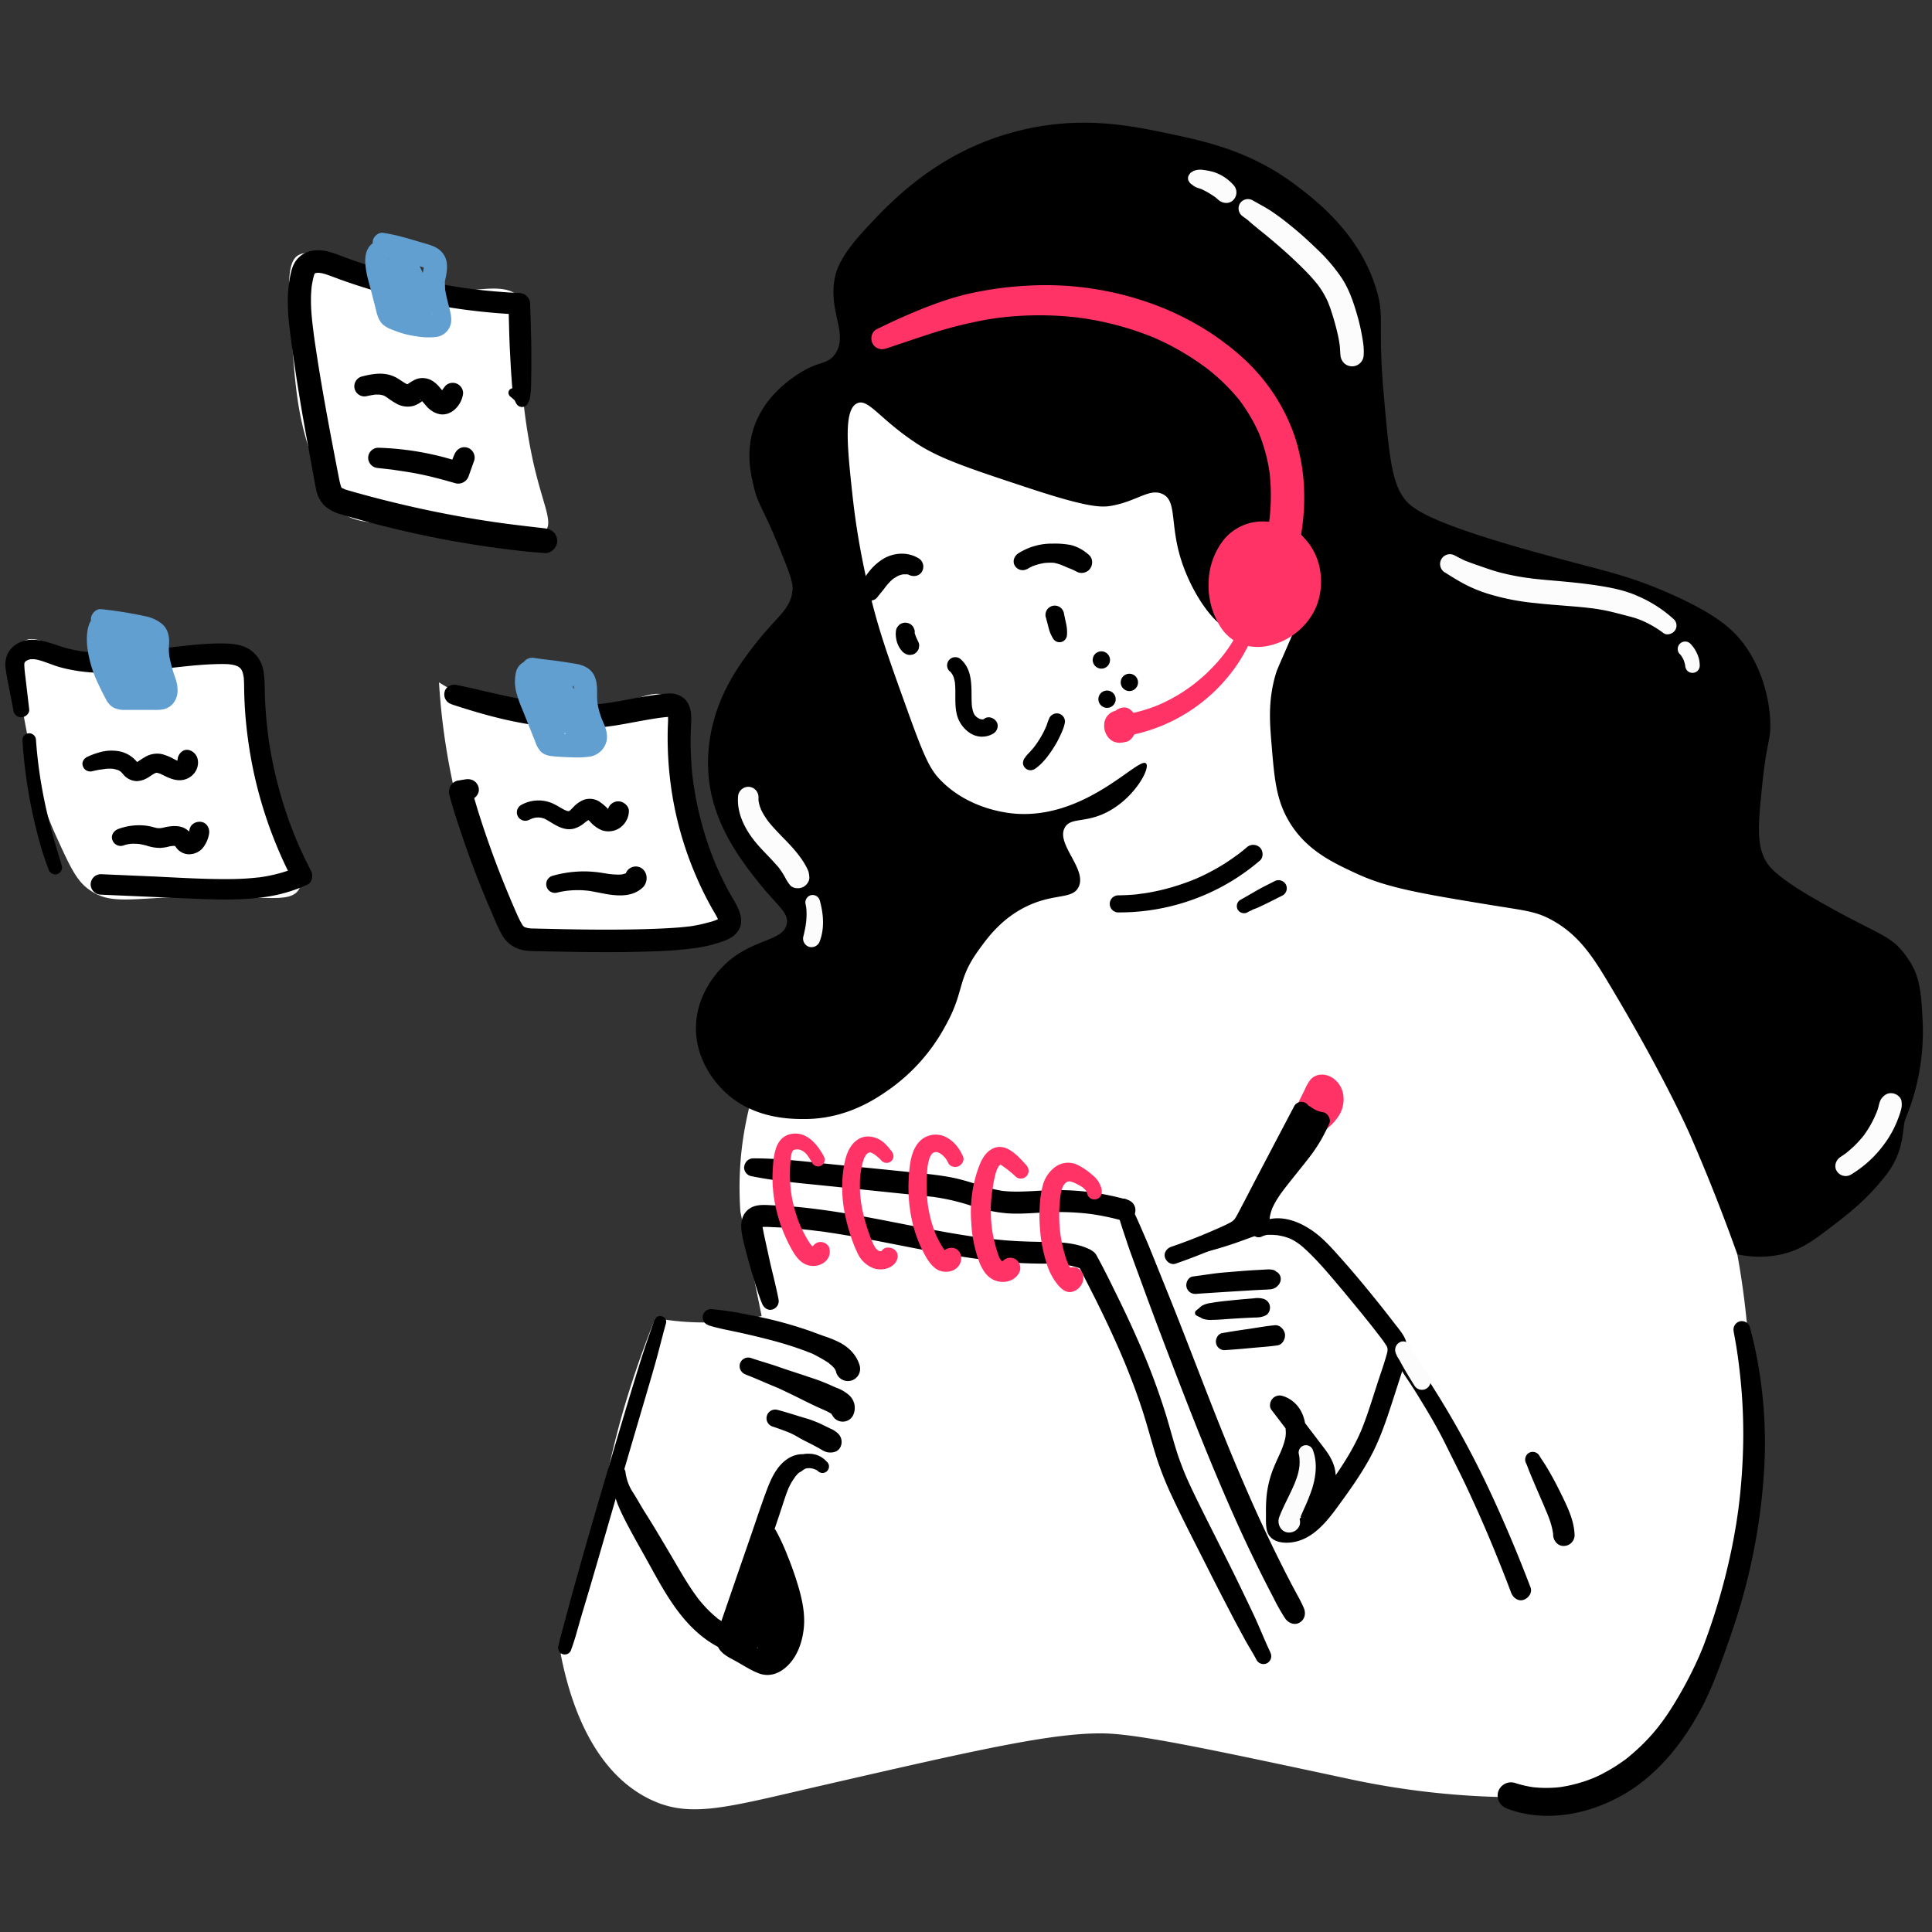 <?xml version="1.0" encoding="UTF-8"?> <svg xmlns="http://www.w3.org/2000/svg" id="Layer_1" data-name="Layer 1" viewBox="0 0 1000 1000"><rect x="0" y="0" width="1000" height="1000" fill="#333333" stroke="none"/><defs><style>.cls-1{fill:#fff}.cls-3{fill:#629fd1}.cls-4{fill:#f36}.cls-5{fill:#fcfcfc}</style></defs><path class="cls-1" d="M129.48 342.48c6.84 7.22-.71 13.12 5 44.73a287.29 287.29 0 0010.36 39.1c7.64 21.74 13.35 28.43 9.82 34.13-3.68 5.93-13.35 4.32-33.79 3.74-50.83-1.45-62 6.48-76-4.67-5.79-4.63-9.23-12.22-16.11-27.39-8.2-18.09-11-32.26-15-53.68-5.24-27.69-7.76-41.63-2.1-46.05 7.08-5.56 17.15 4.73 39.31 9.74 41.4 9.36 65.77-13.13 78.51.35z"></path><path d="M127.23 339.21c-6.22-4.68-12.42 1.21-35 4-6.36.79-25.48 3-47-1-21.69-4-27.23-10.94-33-7-4.06 2.77-4.26 8.19 2 56 1.84 14.11 3.94 29.39 11 48 4.57 12.07 7.84 16.59 12 20 3.76 3.09 10.33 7 33 8 12.2.55 21-.1 41-2 39.43-3.74 44.25-4.92 46-9 3-6.93-7.36-12-16-33-6.36-15.47-7.72-29.65-9-43-2.57-26.7 1.77-35.91-5-41z" fill="none"></path><path class="cls-1" d="M347.23 361.21c-10.83-7.27-24.6 6.86-51 10-28.21 3.36-52.75-8-69-18a345.82 345.82 0 0033 128 265.52 265.52 0 00117 1 153.83 153.83 0 01-21-53c-6.9-36.56 3.27-59.75-9-68zM270.23 155.21c6 7.93-2.16 13 0 45a287.12 287.12 0 006 40c5.2 22.45 10.13 29.73 6 35-4.31 5.49-13.75 2.83-34 0-50.36-7-62.37-.38-75-13-5.25-5.24-7.84-13.16-13-29-6.16-18.88-7.35-33.27-9-55-2.14-28.1-3.08-42.23 3-46 7.65-4.75 16.53 6.58 38 14 40.12 13.87 66.77-5.77 78 9z"></path><path d="M233.68 364.53c13.82 4.55 27.89 8.56 42.31 10.68a157.49 157.49 0 0022.22 1.89 133.1 133.1 0 0022.72-2c3.5-.58 7-1.25 10.46-1.89q2.61-.48 5.23-.92l2.38-.38 1.43-.22 1-.13c-.81.1-.87.11-.18 0 1.55-.18 3.1-.4 4.66-.48a10.37 10.37 0 011.24 0l-.8-.12c.63.18.53.1-.3-.22 0 0 .55.33.53.32-.8-.66-1-.77-.55-.34-.61-.85-.75-1-.41-.5.56 1-.4-1.45-.11-.31 0 .2.13.4.18.61.15.61 0 1.3 0-.29 0 .32.07.67.08 1 .07 1.37 0 2.73-.08 4.09a184.65 184.65 0 003 40.31 178.81 178.81 0 0011.91 38.56 169.22 169.22 0 008.68 17.29c.76 1.32 1.54 2.62 2.23 4s-.36-1.21 0 .09c.07.25.16.49.22.74l.09.38c.12.64.1.49-.05-.45a5.77 5.77 0 010 .72c.16-1 .16-1.14 0-.52.4-1.24.36-.81.12-.44l.43-.59c-.46.42-.37.36.27-.19 0 0-2.31 1.38-.78.45a22.44 22.44 0 01-5.17 1.79 75.82 75.82 0 01-9.8 2.06c-1.54.23 1.29-.14-.26 0l-1.37.16-2.28.24c-1.82.17-3.65.3-5.49.41-7.15.44-14.32.64-21.49.76-14.79.23-29.59 0-44.38-.38-1.7 0-3.41-.07-5.11-.12-.81 0-1.62 0-2.43-.11a5.4 5.4 0 00-.8-.07c.89.12 1 .14.36 0-.26 0-.52-.1-.78-.16s-.64-.16-.95-.26c-1.12-.36 0 .18.12.09-.08.07-.93-.52-1-.57-1.09-.62.75.88 0-.08-.17-.2-.38-.39-.55-.57-.91-1 .63 1.08 0-.08-.4-.7-.83-1.37-1.2-2.1-1.55-3.08-2.88-6.29-4.25-9.46-.35-.8-.69-1.6-1-2.41-.16-.36-.31-.73-.47-1.09s-.56-1.31-.05-.14c-.76-1.75-1.47-3.52-2.19-5.29q-8-19.67-14.29-40c-1-3.35-1.95-6.72-3-10.06l-4.13 7.28 3.93-1.49c2.69-1 4.82-3.76 3.85-6.77s-3.72-4.36-6.78-3.85l-4.15.69a5.9 5.9 0 00-3.54 2.72 6.19 6.19 0 00-.59 4.56c1.88 7.22 4.28 14.35 6.67 21.41s4.83 13.82 7.48 20.64q4.17 10.71 8.8 21.25a85.35 85.35 0 004.37 9.34 15.86 15.86 0 009.56 7.45c3.57 1 7.38.83 11 .91l11.41.23c7.76.14 15.53.24 23.3.23 7.6 0 15.21-.13 22.8-.41a202.71 202.71 0 0022.56-1.8 70.12 70.12 0 0010.22-2.27c4.05-1.24 8.6-2.63 11.13-6.25 4.9-7-1.67-15.09-4.95-21.22q-2.43-4.56-4.59-9.26l-1-2.21c-.18-.4-.35-.8-.53-1.21-.1-.24-.71-1.62-.1-.22-.7-1.6-1.33-3.25-2-4.89a171.82 171.82 0 01-6.13-19.27c-.84-3.27-1.57-6.56-2.22-9.88-.3-1.58-.59-3.17-.85-4.76-.13-.79-.25-1.59-.37-2.39-.06-.36-.11-.72-.17-1.09s-.38-2.29-.08-.61a100.12 100.12 0 01-1-10.07q-.36-5-.42-10.1c0-3.38.06-6.75.25-10.12s.21-6.94-1.32-10.2c-2-4.14-6.4-6-10.8-5.66-4.2.3-8.39 1-12.54 1.66-3.65.61-7.29 1.31-10.93 2q-2.61.48-5.24.91l-2.38.36-1.43.21-.78.09a119.22 119.22 0 01-22.11.43c-1.76-.12-3.51-.27-5.27-.46-1-.1-1.91-.21-2.87-.33l-1-.12c-.7-.09-.64-.08.19 0l-1-.14q-5.51-.78-11-1.81c-7.32-1.4-14.6-3.08-21.86-4.79-3.62-.86-7.27-1.62-10.91-2.41-2.63-.57-5.7.78-6.34 3.6a5.26 5.26 0 003.6 6.34z"></path><path d="M274.14 424.26c.17-.09 1.57-.69.8-.42.51-.18 1-.34 1.55-.47l.8-.16c-.08 0-.69.05-.17 0s1.21-.09 1.83-.07l.81.06c-.19 0-.84-.17 0 0 .54.11 1.06.23 1.58.39l.58.2c.64.2-.52-.31 0 0s1 .54 1.54.84c4.25 2.53 8.36 5.53 13.6 4.27a14.5 14.5 0 005.29-2.83l1.27-1c-.08.07-.94.69-.25.2.3-.21.59-.43.89-.63s1.43-.71.56-.39-.24.09-.09.05a2.9 2.9 0 01.42-.12q.63-.13-.72.09a5.77 5.77 0 00.59 0c-.06 0-1.43-.22-.54 0 .18 0 .71.26-.09-.07s-.14-.09 0 .07c.9.91-.82-.87.1.09.34.35.7.68 1 1a16 16 0 006 4.36 10.59 10.59 0 008.85-.9 10.91 10.91 0 005.16-8.59c.3-2.71-2.32-5.08-4.78-5.41a5.48 5.48 0 00-6 4 4.08 4.08 0 00-.17.61s.5-1.39.15-.49c0 .13-.45.71.07-.06s.11-.17-.09 0c-.46.36.58-.4.54-.41a4.42 4.42 0 00-.55.33 3.06 3.06 0 00-.56.3l.79-.35-.45.13c-.13.09-.34 0-.47.1.63-.32 1.28-.15.6-.13-.43 0-.92-.24.59.09-.61-.13-.09-.28.47.27a4.63 4.63 0 00-1-.56c-.48-.22.48.35.5.4a3.7 3.7 0 00-.62-.54 25.26 25.26 0 00-4.67-3.84 9.39 9.39 0 00-7.68-.69 15.2 15.2 0 00-5.53 3.92c-.56.58-1.14 1.14-1.72 1.71s.8-.55-.16.1a4.33 4.33 0 01-.42.22c.63-.25.76-.31.39-.19a3.63 3.63 0 01-.54.15c0-.06.94 0 .36-.05h-.7c-.57 0 .37 0 .36.05l-.7-.16c-.32-.1-1.51-.66-.63-.2-.46-.24-.93-.45-1.39-.7-1.74-.95-3.39-2.05-5.2-2.86a18.19 18.19 0 00-16.6.73 4.36 4.36 0 004.4 7.53zM288.41 462c.92-.22 1.85-.42 2.78-.59.55-.1 1.1-.18 1.65-.27h-.06l.93-.11a53 53 0 015.91-.29c1 0 2.05.06 3.08.14l1.42.13.71.08c.81.09-.74-.12.06 0 1.8.32 3.6.64 5.39 1 7.34 1.48 16.23 3 22.32-2.66 2.94-2.72 2.86-8.08-.79-10.22a5.56 5.56 0 00-7.47 1.94 5.32 5.32 0 00.8 6.32l-1.33-2.29q-.37-2.62 0 .17c.25-2.33.24-3.07 0-2.21s.07.21 1.06-1.73c-.46.39-.37.34.27-.17 0 .31-1.58.89-1.87 1.07 1.19-.76.31-.15-.19 0s-.81.19-1.22.29c-1.06.26 1.2-.08 0 0l-1.11.08a34.69 34.69 0 01-5-.26c-1.21-.12 1 .15-.15 0l-1.37-.21-2.51-.4a58.86 58.86 0 00-25.69 1.5 4.5 4.5 0 102.39 8.68zM190 205c1.16-.24 2.32-.47 3.49-.66.35-.05.83-.31-.09 0a4.37 4.37 0 01.88-.08 18.31 18.31 0 012 0c.21 0 1.1.17.34 0h.12c.56.12 1.11.27 1.66.41 1.06.26-.06.06-.13-.1a4.75 4.75 0 00.64.32c.49.26 1 .56 1.42.86a44.93 44.93 0 005.1 3.31 11.86 11.86 0 008.66 1 13.22 13.22 0 003.52-1.77c.39-.27.77-.55 1.17-.81.19-.13.39-.24.59-.37.84-.54-.94.25-.3.1s-1.21 0-.57 0h.36c-1.85-.16-1.28-.22-.85-.11a2.83 2.83 0 00.44.13c-1.54-.11-1.15-.6-.76-.29a4 4 0 00.41.24c.67.35-.56-.42-.59-.47a3.06 3.06 0 00.46.42c1.06 1 1.93 2.19 2.91 3.27a13 13 0 005.23 3.58c6.85 2.47 13-4.1 13.6-10.49a5.39 5.39 0 00-9.16-3.8 18.66 18.66 0 00-2.07 3c-.12.2-.26.39-.38.6-.35.64.77-.82.26-.31-.12.11-.24.25-.35.37-.7.82.75-.48.26-.18s1.18-.33.48-.17 1.23-.05.59 0c-1.12 0 1.35.32.48.1a2.35 2.35 0 01-.44-.13c0-.17 1.44.83.76.29a2.19 2.19 0 00-.4-.25c-.63-.32.55.35.6.46-.2-.46-1.11-1.06-1.46-1.45s-.92-1.08-1.39-1.62a15.37 15.37 0 00-3.86-3.38 9.77 9.77 0 00-7.47-1c-2.15.63-3.86 2-5.72 3.15-.61.38 1.12-.29.41-.19a2 2 0 00-.5.12c.76-.34 1.18-.14.54-.13-.94 0 .47 0 .56.1a4.84 4.84 0 00-1.27-.39s1.11.54.59.23c-.26-.15-.53-.27-.79-.41-1.68-.95-3.2-2.14-4.9-3.06-5.71-3.09-11.8-2.1-17.81-.56A5.23 5.23 0 10190 205zM195.81 242.29c1.73.16 3.47.35 5.21.56.47.06.95.1 1.41.18-.78-.13-.32-.05.2 0 .86.12 1.71.24 2.57.38 3.44.53 6.89 1 10.31 1.67 6.86 1.3 13.56 3.13 20.27 5.06a5.71 5.71 0 006.86-3.9l2.85-8a5.4 5.4 0 00-3.75-6.6c-3.13-.72-5.45 1-6.6 3.74l-3.26 7.88 6.86-3.9a149.72 149.72 0 00-42.93-7.61 5.28 5.28 0 00-5.25 5.25 5.38 5.38 0 005.25 5.25z"></path><path d="M263.89 205.07a26.22 26.22 0 013.13 2.82l-.64-1.09.6 1.44a3.4 3.4 0 002.77 2.39 3.29 3.29 0 003.33-1.6c.22-.44.44-.88.65-1.32a8.27 8.27 0 00.73-2.84c.1-1 .21-2 .29-3 .2-2.13.15-4.3.21-6.44.1-4.21.05-8.42.05-12.63 0-8.5-.39-17-.6-25.52a5.72 5.72 0 00-5.6-5.6q-8.69-.42-17.35-1.29c-3-.31-5.93-.61-8.88-1 .2 0 1.17.17.09 0l-.93-.13-2.09-.3c-1.48-.22-3-.45-4.42-.7a308.06 308.06 0 01-33.93-7.66q-8.37-2.39-16.6-5.21-4.11-1.42-8.19-2.95a51.22 51.22 0 00-6.8-2.28c-6.21-1.41-12.76-.58-16.67 5-1.7 2.42-2.41 5.48-2.94 8.35a68.12 68.12 0 00-1.1 9.76 111.18 111.18 0 001 17.49c.76 6.38 1.66 12.76 2.59 19.12 1.78 12.07 3.81 24.1 6 36.11 1.07 6 2.18 12 3.28 18 .54 2.93 1 5.88 1.64 8.8a16.66 16.66 0 004.37 8.85 20.25 20.25 0 008.32 4.48c2.76.86 5.54 1.64 8.32 2.42q8.6 2.42 17.27 4.56a530.75 530.75 0 0071.58 12.46c2.87.3 5.76.49 8.64.7 3.35.25 6.55-3.11 6.4-6.4-.17-3.79-2.82-6-6.4-6.39-5.75-.66-11.52-1.33-17.27-2.05l-4.07-.53c-1-.13 1.67.23.08 0l-1-.13-2.39-.33q-4.3-.62-8.59-1.3-17-2.7-33.89-6.47c-11.23-2.52-22.39-5.32-33.44-8.5-1.11-.31-2.21-.62-3.29-1-.76-.27-.52-.58.31.16a4.73 4.73 0 00-.68-.33 8.242 8.242 0 01-1.12-.67c-.4-.27-.21-.13.57.45a3.68 3.68 0 00-.53-.51c-.83-.75.36.28.27.37s-.46-.8-.51-.88c-.44-.71.41 1.22.16.42a38.55 38.55 0 01-1-3.81q-1.71-8.75-3.37-17.48c-2.19-11.49-4.31-23-6.25-34.53q-1.47-8.78-2.77-17.57c-.22-1.47-.43-2.94-.64-4.4l-.27-2c0-.31-.09-.63-.13-.94.19 1.62 0 0 0-.26-.37-2.83-.7-5.66-.93-8.51s-.34-5.67-.3-8.51c0-1.33.09-2.66.19-4 .06-.7.13-1.4.2-2.11 0-.29.07-1.16 0 .19a13.56 13.56 0 01.22-1.4c.2-1.19.44-2.38.75-3.55.08-.32.17-.65.28-1s.36-1.06.05-.23.17-.26.22-.37c.4-.91-.51.47-.13.1.12-.11.57-.46.6-.59 0 .15-1.23.76-.41.34a2.84 2.84 0 00.55-.31c-.42.56-1.2.41-.53.23.3-.08 1.91-.39.8-.26s-.2 0 0 0h1.7c.69.06.75.4-.33-.07a8.29 8.29 0 001.42.27c1.13.26 2.24.59 3.34 1 2.43.83 4.82 1.79 7.24 2.65q8 2.84 16.1 5.24a321.26 321.26 0 0067.11 12c2.82.21 5.63.38 8.45.5l-5.6-5.6c.26 8.5.36 17 .82 25.52.24 4.21.42 8.43.75 12.63.19 2.4.28 4.84.64 7.21.15 1 .31 1.92.46 2.87a10.34 10.34 0 001.43 3.49l3.78-4.9a3.81 3.81 0 01-1.9-.73l-2-1.64a2.4 2.4 0 00-3.31 0 2.36 2.36 0 000 3.31zM63.61 437.73a15.1 15.1 0 016.4-1c.45 0 .91 0 1.37.07l.91.08c-.55-.08-.54-.07 0 0 1.19.23 2.36.48 3.53.79a21.84 21.84 0 007.18 1.21 31.29 31.29 0 003.61-.48 11.38 11.38 0 013-.55c-.76.1-.85.11-.28 0h1.4c.57.05.45 0-.39-.06l.32.07c.53.18.42.12-.32-.17.46.28.39.2-.21-.25a3.58 3.58 0 01.52.51c-.41-.55-.44-.6-.11-.14s.69.91 1 1.35a8.3 8.3 0 006 3 9.44 9.44 0 007.26-3.06 15.79 15.79 0 003.36-7.23c.61-2.64-.82-5.74-3.62-6.38-2.65-.6-5.71.8-6.37 3.62-.12.51-.24 1-.38 1.51 0 .14-.48 1.6-.23.85s-.25.67-.44.74q.65-.76.12-.18c.34-.26.33-.27 0 0 .72-.27.81-.32.28-.15q1.24-.11.39-.06c.83.16 1 .17.42 0 .34.1 1.46 1 .87.28 1.21 1.38-1.21-1.54-.93-1.21-3.32-3.94-8.27-3.67-12.84-2.73a12.67 12.67 0 01-2.64.5c1.4.06 0 0-.3 0s-1.72-.07-.48.07a21.57 21.57 0 01-3-.7 28.42 28.42 0 00-4-.73 30.92 30.92 0 00-13.77 1.78c-2.2.79-3.91 3.08-3.13 5.5a4.55 4.55 0 005.51 3.13zM47.76 399.19c1.24-.31 2.47-.58 3.73-.79l.71-.11h.23l.35-.05c.44-.05.87-.12 1.3-.19.24 0 1.07-.13.43-.07a20.44 20.44 0 013.32-.09c.16 0 1 .06.34 0s.18 0 .34.06a16.66 16.66 0 011.7.38l.74.24c.09 0 .68.29.14 0s.16.09.29.16.45.25.67.38.81.53.29.17 0 0 .11.1c.47.45.9.91 1.32 1.4a9.38 9.38 0 006.95 3.53 12 12 0 006.28-2.09c.71-.44 1.39-.91 2.1-1.35.38-.23.76-.46 1.16-.66a4.91 4.91 0 01.58-.28c.05.07-1.08.32-.29.16.2 0 .41-.11.61-.16-.87.22-.32 0 0 .06 1 .09.14 0 0 0 .29.06.57.12.86.2s.56.18.84.28.85.39.06 0l1.62.79c2.62 1.31 5.37 2.58 8.37 2.58a9.7 9.7 0 008.26-4.51c1.6-2.53 1.93-6.26.06-8.75-1.55-2.07-4.36-3.35-6.79-1.78-2.06 1.32-3.45 4.57-1.79 6.8.05.06.32.48.32.48-.21-.05-.31-.91-.35-1.06-.27-.87-.11.4 0-.49s0-.28 0-.1c.07-.2.61-.93.14-.38-.14.17-.4.4.05 0 .61-.54.06-.08 0 0-.88.56.65-.47.17-.11-.19.14-.61.56-.09.09s.23-.21 0-.06c.13-.09 1.08-.05 0-.05-.08 0-.8-.05-.2 0s-.11 0-.2-.06c-.28-.08-.57-.15-.85-.24l-.84-.31c.47.18.32.14 0 0a28.7 28.7 0 00-6.8-2.93 12.27 12.27 0 00-8.13 1 40.7 40.7 0 00-4.07 2.54c-.32.2-.63.39-1 .57a3.39 3.39 0 00-.54.27c.06-.12.91-.24.49-.23a1.48 1.48 0 00-.41.12c-.74.25.36-.05.47-.06-.65 0 .18-.22.46.11 0 0-.57-.11-.56-.16s1.48 1.09.5.13c-.31-.32-.61-.66-.91-1a16.76 16.76 0 00-2.82-2.42 15.51 15.51 0 00-5.92-2.41 23 23 0 00-8.31.12 40.45 40.45 0 00-7.64 2.59c-1.93.75-3.47 2.69-2.77 4.87a4.05 4.05 0 004.87 2.77z"></path><path d="M15.12 367.2L13.46 353c-.26-2.31-.6-4.62-.78-6.94 0-.51-.08-1-.09-1.54v-.87c0-.11.14-.77 0-.21s.06-.12.08-.2c.34-1.2-.09.18-.12.15a3.88 3.88 0 01.31-.58c.33-.72-.21.2-.21.2-.05-.22.67-.63.78-.83.3-.51-.39.38-.37.26a3.27 3.27 0 01.55-.37c.34-.21.69-.37 1-.56s-.39.19-.41.18a4.2 4.2 0 00.81-.26 5.88 5.88 0 011.18-.27s-1.33.1-.32.05h1.81c.08 0 .84.06.24 0s.53.09.67.12c4.33.87 8.37 2.9 12.63 4.06 17.5 4.78 35.76 2.8 53.5.75 8.9-1 17.81-2.11 26.78-2.38 2-.06 4.06-.11 6.09 0 .81 0 1.63.18 2.44.2-1.48 0 0 0 .42.12s1 .22 1.43.36a4 4 0 001 .35c-.67 0-.8-.39-.29-.1.21.11.43.21.64.33s.66.54.9.57c-.52 0-.7-.63-.24-.17.22.21.45.41.65.63.05.05.33.43.38.42-.11 0-.68-1-.16-.16.19.32.37.64.55 1 .5.89 0-.2-.07-.25a3.19 3.19 0 01.25.71 15 15 0 01.4 1.46c.08.37.15.75.21 1.13.18 1 0-.17 0-.26a3 3 0 01.08.78c.08.91.11 1.82.14 2.74.05 2.15.06 4.31.13 6.46q.21 6.56.82 13.1a230.65 230.65 0 004.09 26.66 222.37 222.37 0 0017.43 50.36c1 2 1.94 3.92 3 5.86l1.9-7.26-1.21.54c-1.34.61 1-.38-.35.15-.69.27-1.37.54-2.05.79q-2.26.82-4.58 1.49a79.76 79.76 0 01-9.41 2.07c-.72.12-1.45.24-2.17.32h-.34l-.88.1c-1.76.19-3.52.34-5.29.46-3.19.2-6.38.29-9.57.3-13.79.06-27.6-.89-41.37-1.49l-24.26-1.05a5.33 5.33 0 00-5.29 5.3 5.41 5.41 0 005.29 5.3l44.06 1.91c13.66.59 27.32 1.24 40.9-.7a78.45 78.45 0 0021.88-6.37c2.69-1.23 3.12-4.92 1.9-7.26q-3.15-6-5.91-12.22c-.46-1-.91-2.07-1.36-3.11-.25-.56.06.16.09.23-.11-.28-.23-.56-.35-.84-.23-.55-.46-1.11-.68-1.67-.86-2.1-1.67-4.21-2.46-6.33a217.55 217.55 0 01-7.8-26q-1.55-6.6-2.67-13.31c-.38-2.22-.77-4.46-1-6.71.14 1.29-.08-.58-.11-.83-.06-.52-.13-1.05-.19-1.57-.13-1.12-.26-2.25-.37-3.37q-.69-6.75-1-13.54c-.17-4.52 0-9-.68-13.52a16.55 16.55 0 00-7.21-11.67c-3.66-2.4-8.3-3-12.57-3.12-9.12-.23-18.28.84-27.32 1.89-9.19 1.06-18.37 2.3-27.62 2.74a120.82 120.82 0 01-13.59-.05c-1.12-.07-2.24-.16-3.36-.28l-1.56-.17c-.3 0-.6-.06-.89-.11.47.07.6.09 0 0-2.23-.34-4.44-.75-6.63-1.28-8.71-2.09-18.2-7.81-26.92-2.55a12.63 12.63 0 00-4.71 4.83A14 14 0 003 346.65c.69 4.81 1.76 9.57 2.66 14.34l1.38 7.3a4.08 4.08 0 004.5 2.94c1.83-.25 3.8-2 3.56-4z"></path><path class="cls-3" d="M274.13 350.71c5.42 1.12 10.8 2.41 16.23 3.43.55.1 7.36 1.26 7.31 1.53 0 .08-1.18-.57-.37-.11s-.16-.15-.28-.25c.72.62-.24-.25-.27-.43 0 0 .29.56.33.59-.47-.27-.42-1.24-.22-.5.06.22.11.46.18.67.28.92-.05-.39-.05-.55 0 .35.06.74.08 1.09.09 2.28-.08 4.54.12 6.82a46.47 46.47 0 001.48 8.6c.34 1.18.73 2.35 1.17 3.49.36.91.74 1.81 1.13 2.71.11.25.23.5.34.76s.15.34.23.52c.18.41.1.23-.23-.55.08 0 .82 2.74.93 2.92-.09-.14-.05-1.5-.08-.52a4 4 0 000 .7s.24-1.59.05-.58.43-1 .11-.35.61-.64.72-.76c.58-.62.16-.16-.09 0-.59.43 1.21-.36.48-.19-.23.05-.45.13-.68.18-1.42.33 1.28-.07-.2 0-.58 0-1.16.05-1.74.05q-4.11.06-8.22-.14c-1.29-.06-2.58-.13-3.86-.22l-1.93-.16c-.43 0-1.13-.26.3.08l-.39-.09a3 3 0 011.87 1.34c.59.45.19.18 0-.15-.43-.66.48 1.24.14.37-.23-.61-.48-1.22-.72-1.82l-1.54-3.87c-2-5-4.09-10-6-15.1-.43-1.15-.85-2.31-1.19-3.48-.17-.59-.33-1.18-.46-1.77-.06-.3-.13-.59-.18-.89-.23-1.3.15-.07 0 0a12.53 12.53 0 00-.07-1.79v-.89c.05-1.21.05.21 0 .26s.23-.74.17-.78c.36.23-1.72 2.11-1.86 2.2a4.41 4.41 0 01-3.32.47 2.45 2.45 0 01-1.27-.64c-.43-.35-.46-.37-.1 0 .57.54-.33 0-.28-.41 0 .14.39.64.46.76.42.66-.45-1.32-.19-.44.12.38.26.75.39 1.12.48 1.41.94 2.83 1.37 4.26q1.26 4.19 2.23 8.44c1.31 5.78 2 12 7.63 15.37 3.2 1.93 8 .2 8.86-3.6 1-4.72.34-9.24-.43-13.94-.07-.46-.15-.92-.22-1.38 0-.26-.08-.52-.11-.78.12.95.14 1.1.06.44-.09-.9-.18-1.79-.19-2.69v-1.88c.07-.66 0-.5-.07.5a6.28 6.28 0 00.35-1.45c.07-.24.15-.48.24-.71-.37.85-.42 1-.14.4l-8.26 2.16c.21.12.42.25.62.39.51.37.39.27-.37-.29 0 .2.84.83 1 1 .4.48.31.36-.27-.39.14.2.28.39.41.6a12.07 12.07 0 01.74 1.25 7.89 7.89 0 00.64 1.34l-.32-.76c.09.23.18.46.26.7.33.93.61 1.88.85 2.84 1.16 4.51 2 9.19 4.67 13.13a6.18 6.18 0 006.09 2.91c2.2-.29 4.67-2 5.08-4.37a27 27 0 00-1.07-14.43 6.69 6.69 0 00-2.84-3.68 6.3 6.3 0 00-4.75-.62c-2.88.93-5.58 4.37-4.3 7.58a22.24 22.24 0 01.84 2.5c.11.42.21.85.3 1.28 0 .22.08.43.11.65.08.47.05.29-.07-.55.33.46.13 2.07.12 2.63 0 .37 0 .74-.06 1.1-.12 1.64.19-.94 0 .34l11.17-1.47c-.63-.9-1-1.95-1.6-2.86.18.28.41 1.07.15.31-.11-.32-.23-.65-.33-1-.18-.53-.33-1.06-.48-1.6-.59-2.15-1-4.34-1.68-6.47-1.54-5-4.14-9.72-8.76-12.47-2.66-1.58-6.83-.75-8.27 2.17-2.39 4.86-2.27 9.68-1.5 14.9.14 1 .31 2 .47 2.94.08.53.16 1.06.25 1.58.2 1.25-.16-1.41 0 .18a23.87 23.87 0 01.17 2.93c0 .52 0 1-.07 1.55s-.05.51.07-.45c-.05.25-.1.5-.16.75l8.86-3.6c-1-.6.68.85.25.26a2.77 2.77 0 00-.58-.6c.15.05.78 1.25.35.41-.13-.24-.27-.5-.41-.74-.41-.68.5 1.48.12.32-.07-.22-.16-.44-.23-.67-.18-.56-.33-1.14-.46-1.72-.65-2.8-1.16-5.62-1.87-8.4s-1.58-5.77-2.52-8.6c-1.15-3.48-2.48-7-5.83-9a7.84 7.84 0 00-11.56 4.88 21.94 21.94 0 00.15 10.65 58.46 58.46 0 002.91 8.31l3.46 8.64 3.45 8.63a13.45 13.45 0 002.82 5c1.94 1.91 4.34 2.29 6.92 2.51q4.69.4 9.42.49a46.48 46.48 0 009.36-.42 10.6 10.6 0 008.12-7.17c1-3.08.21-6.51-1-9.41-.34-.83-.7-1.65-1.06-2.47-.05-.12-.53-1.32-.21-.47s-.19-.52-.2-.57a37.84 37.84 0 01-1.35-4.4c-.16-.67-.3-1.34-.42-2a4.94 4.94 0 01-.19-1.14c0 .17.15 1.38 0 .23a39.1 39.1 0 01-.24-4.59c0-3.41.05-6.7-1.45-9.86-1.77-3.73-5.62-5.49-9.49-6.12s-7.56-1.24-11.36-1.71l-5.38-.66-1-.13-.53-.07-3-.41a5.76 5.76 0 00-4.05.53 5.29 5.29 0 00-2.41 3.13c-.6 2.63.79 5.87 3.66 6.46zM195.45 130.18c5.11 2.52 10.62 4.11 16 5.82 2.46.77 4.93 1.53 7.38 2.32l.76.26c.9.28-.4-.06-.35-.18s2.12 1.5.38.11c.3.24.65.94-.27-.38.37.53-.12.46-.17-.52a2.19 2.19 0 00.14.5c.24.67-.06-1.48-.06-.41v1.45c-.06 1 0-.38.06-.49-.07.21-.08.52-.13.75-.2 1.1-.45 2.19-.61 3.29a33.52 33.52 0 00.08 10 75.08 75.08 0 001.53 7.45c.3 1.24.61 2.48.89 3.72.14.62.26 1.24.4 1.86.09.41.05 1.05 0-.46.06 1 .14-.52.3-.88a3.71 3.71 0 01.75-1.17c.92-.92 1-.67.49-.43 1.53-.81 1-.34.57-.28a3.07 3.07 0 00-.64.14c1.14-.47 1.21-.11.63-.12h-2.7c-.68 0-1.22-.07-1.82-.13-.31 0-.61-.05-.91-.09h-.33c.87.1-.11 0-.33-.05s-.6-.09-.9-.15c-.68-.12-1.35-.25-2-.4a46.62 46.62 0 01-7-2.12 6.71 6.71 0 01-.84-.34c1.19.6.45.2.18.07s-.45-.23-.67-.32c-.84-.32.13.13.31.31s.68 1.16.25.28c.09.17.41 1.31.18.33-.16-.66-.36-1.31-.53-2q-2.07-7.78-4.12-15.56c-.32-1.21-.63-2.42-.89-3.65a7.12 7.12 0 01-.34-1.84s.13 1.53.05.21c0-.31-.05-.61-.07-.92v-1.86c0-1.2.05.17-.06.31s.19-.73.18-.74c.39.31-1.59 2.1-1.76 2.21-1 .62-1.15.41-.59.27a3.65 3.65 0 01-1.94 0c1 .25-1-.57-.39-.21s-1-.85-.41-.3-.63-1.13-.17-.2a6.06 6.06 0 00.34.67q-.5-1.22-.27-.57a5.6 5.6 0 01.17.54 16.81 16.81 0 01.41 1.7c.06.3.11.6.17.9.29 1.53-.13-1.34 0 .21.34 3.14.51 6.28.95 9.4.82 5.94 3.44 11.24 8.37 14.79 3.74 2.7 9.27-.91 9.12-5.23l-.7-19.47-4.46 5.86q1.56-.53-2-.08a3.41 3.41 0 01-1.6-.85c.8.67-.55-1.11-.07-.08.16.35.35.69.51 1s.25.56.37.84c-.31-.76-.34-.82-.08-.19.72 1.84 1.4 3.7 2 5.6s1 3.82 1.4 5.76c.1.53.2 1 .29 1.58.27 1.63-.07-.87.07.41.11 1.06.21 2.11.27 3.18.21 3.21 2.69 6.32 6.17 6.16 3.06-.14 6.5-2.73 6.16-6.16a72.91 72.91 0 00-3.32-16.35 47.08 47.08 0 00-3.22-7.85c-1.9-3.41-6.09-6.26-10.1-4.73-2.46.94-4.57 3-4.47 5.86l.73 19.47 9.13-5.23c1.46 1-.14-.17-.46-.51-.16-.18-.31-.4-.48-.56.95.89.52.73.29.33s-.62-1.07-.92-1.62c-.2-.37-.26-.95.15.41-.11-.36-.27-.71-.39-1.07a22.21 22.21 0 01-.83-3.33 3.27 3.27 0 01-.12-.74l.09.7c0-.23-.05-.46-.07-.69-.1-.84-.17-1.68-.23-2.52-.49-6.07-.74-14.61-7.08-17.72-4.18-2-9.59-1-11.87 3.36-1.83 3.47-1.43 7.7-.83 11.44.47 2.91 1.34 5.76 2.09 8.61L194 158c.88 3.36 1.44 7.25 4 9.8a14.85 14.85 0 005.09 2.88c1.34.56 2.69 1.07 4.07 1.51a48.61 48.61 0 008.24 1.86 36.27 36.27 0 0010.45.35 8.91 8.91 0 007.63-7.53c.44-3.27-.78-6.77-1.55-9.92-.33-1.4-.67-2.79-1-4.2-.15-.77-.28-1.55-.42-2.33-.17-1-.06.19 0 .22a10.1 10.1 0 01-.13-1.4c0-.39-.22-4.17 0-4.2 0 0-.21 1.21 0 .22.06-.31.11-.61.17-.91.14-.69.29-1.37.41-2.06.68-3.91.79-7.89-1.76-11.19s-6.3-4.25-10.1-5.35c-6.95-2-13.87-4.3-21.06-5.24-2.15-.28-4.56 1.8-5 3.82s.28 4.83 2.39 5.87zM50.85 325.88c5.57.81 11.11 1.81 16.61 3 2.38.53 4.82 1 7.14 1.73.28.08.55.18.82.27.67.23-.09.26-.42-.18a4.5 4.5 0 001.17.63c.56.3 0 .37-.37-.32a2.61 2.61 0 00.46.43c.68.56-.3-.25-.29-.42a3.34 3.34 0 01.25.4c.21.39.13.18-.24-.62 0 0 .3.85.22.81s0-1.4-.1-.25c0 .57 0 1.14-.07 1.71a32.22 32.22 0 00-.07 4.17 47.26 47.26 0 001.41 9c.66 2.62 1.51 5.19 2.38 7.76a20.67 20.67 0 01.8 2.82c.25 1.34 0-1.21 0 .12v.8c0 1 .19-1.14 0-.47 0 .23-.3.9 0 0 .44-1.11-.44.37.32-.53s-.62.38.42-.42l.35-.27c-.36.2-.35.21 0 0s1.61-.17.51-.18H63.58a1.63 1.63 0 011 .34c.11.07 1 .92.35.23.12.13.71 1.1.29.28-.25-.48-.52-.95-.77-1.43a135.789 135.789 0 01-3.49-7.01c-.29-.62-.56-1.26-.84-1.89s.35.89 0 .1c-.13-.36-.28-.71-.42-1.07a54 54 0 01-2.35-7.37c-.16-.65-.3-1.31-.42-2-.06-.3-.11-.59-.16-.89s-.16-1.16-.06-.33 0-.14 0-.34c0-.37-.07-.74-.09-1.11-.05-.67-.07-1.33-.08-2s0-1.19 0-1.79c0-.24-.06-1.83.17-2 0 0-.29 1.45 0 .2 0-.2.1-.41.13-.6.07-.42.49-.83-.26.49.45-.79-.56.51-.8.69a4.23 4.23 0 01-4.58.27l-.72-.52c-.52-.72-.67-.89-.45-.5.37.6-.28-1.15-.2-.45 0 .3.18.63.25.93.36 1.53.64 3.07.9 4.62.49 2.93.89 5.89 1.64 8.78 1.6 6.11 4.72 11.53 9.93 15.22 2.91 2 7.9 0 8.55-3.48a27.69 27.69 0 00-.54-13.14c-.26-.88-.58-1.74-.84-2.62-.12-.44-.21-.88-.32-1.32-.15-.6.21 1.22.06-.18-.06-.6-.22 1.56 0 .24.08-.49-.73 1.24 0 .19.24-.38.1-.2-.42.55.34-.32.31-.3-.11.05a2.22 2.22 0 01-1.18.62 2.61 2.61 0 01.63-.13L61 333.48c2.62 7.46 5.47 14.84 8.25 22.24 1.08 2.87 3.52 4.8 6.7 4.37 2.79-.37 5.54-3 5.29-6q-.88-10.73-1.8-21.44c-.27-3.19-2.63-6.3-6.14-6.14-3.09.14-6.43 2.71-6.14 6.14q.91 10.72 1.87 21.44l12-1.62c-2.82-7.4-5.58-14.83-8.56-22.16-1.28-3.15-3.84-4.84-7.31-4.15A9.39 9.39 0 0059 331a12.48 12.48 0 00-.85 8.81c.49 2.06 1.24 4.06 1.74 6.12.07.44.06.29 0-.44 0 .3.06.6.08.9 0 .53.06 1.05.06 1.58s0 1.05-.06 1.58c0 .3-.05.6-.08.9q.16-1.22 0-.21l8.54-3.48c-1.1-.77.91.89-.06 0l-.57-.52c-.29-.28-1.28-1.05-1.3-1.43 0 0 .8 1.18.21.25-.18-.28-.37-.54-.54-.82a19.26 19.26 0 01-1-1.89 3.21 3.21 0 01-.34-.72l.28.66c-.1-.24-.2-.49-.29-.74-.19-.49-.36-1-.52-1.49a43.4 43.4 0 01-1.1-4.5c-.58-3-1-6-1.58-9-.86-4.14-3.09-8.71-8-8.78-8.71-.13-9.13 10.83-8.44 17.1A61.74 61.74 0 0050.87 354c1.24 2.71 2.6 5.38 4 8a10.21 10.21 0 003.69 4.15 12.44 12.44 0 006.47 1.28H79.36a21.09 21.09 0 005.67-.4c4.13-1.18 6.49-4.61 6.87-8.76a18.78 18.78 0 00-1.3-7.69 79.26 79.26 0 01-2.6-9.2c-.15-.7-.29-1.4-.4-2.1-.07-.45-.46-1.18 0-.12a4.67 4.67 0 01-.1-.94 30.71 30.71 0 010-4.89c.28-3.93-.58-7.78-3.69-10.44a20.16 20.16 0 00-8.94-4 208.77 208.77 0 00-22.51-3.59c-2.64-.29-5 2.28-5.27 4.66s1.2 5.5 3.84 5.89z"></path><path d="M11.61 383a257.51 257.51 0 008.86 52.74A148.49 148.49 0 0025.15 450a3.63 3.63 0 004.34 2.47 3.58 3.58 0 002.51-4.32c-2.49-8.36-5.07-16.69-7.11-25.19a248.76 248.76 0 01-4.76-25.24c-.66-4.88-1.15-9.78-1.51-14.69a3.57 3.57 0 00-3.48-3.49 3.53 3.53 0 00-3.53 3.46z"></path><path class="cls-1" d="M605.23 191.21c46 22.21 72.66 52.74 78 59 26.42 31 22.39 44.08 48 80 32.8 46 48.72 37.67 85 81 38.5 46 53.18 94.38 64 130a456.77 456.77 0 0119 108 419.65 419.65 0 013 132c-3.93 28.61-8.92 62.67-29 100-14.43 26.82-25.56 34.7-29 37-12.21 8.15-27.48 12.66-64 12a421 421 0 01-80-9c-73.88-15.79-110.82-23.69-129-24-26.46-.44-66.31 8.71-146 27-49.27 11.31-68.08 17.25-89 7-31-15.17-41.85-53.68-46-75 7.45-24.25 12.64-44.26 16-58 8-32.74 10.51-50.24 20-80 4.95-15.55 9.76-28 13-36a138 138 0 0055-1l-11-54a175.43 175.43 0 011-35 182 182 0 0112-45c16.62-41.94 30-46.88 39-71 8-21.31 1.24-27.4-10-109-10.66-77.33-8.25-98.2-7-107 4.39-31.06 9.12-64.47 34-84 46.39-36.41 127.9 2.9 153 15z"></path><path d="M443.73 208.71c5.83-2.57 11.56 8.3 31 21 11.93 7.8 27.28 12.86 58 23 31.2 10.3 37.73 10 43 9 12.93-2.42 19.3-9.11 26-6 7.3 3.39 4 14.65 9 32 6.21 21.47 20.9 39.32 26.5 37.5 4.64-1.5-.56-15.39 8-33 1.14-2.36 10.61-21.38 21-20 8 1.07 13.61 13.91 14 24 .2 5.2-1 8.44-9 27-10 23.23-10.1 22.89-11 26-4 13.71-3 25-2 37 1.4 16.73 2.33 27.8 9 39 8.86 14.91 22.66 21.29 35 27 15.84 7.34 33.44 10.32 68 16 19.27 3.17 24.56 3.38 33 8 13.91 7.63 21.13 18.92 29 32 28.79 47.9 42 78 42 78 7 15.88 15.8 37.21 25 63a52.84 52.84 0 0023 0c10.3-2.36 16.73-7.32 28-16 7.18-5.53 16.45-12.77 26-25 10-12.86 8.17-24.56 10-29a117.94 117.94 0 009-49c-.72-15.09-1.14-24-7-33-9.22-14.13-14-11.79-49-32-20.73-12-24.18-17.19-26-21-4.05-8.43-3.09-18.73-1-39 2.24-21.79 4.61-22.35 4-33-.31-5.26-1.88-22.42-13-38-5.93-8.29-14.62-16.23-39-27-22.79-10.06-34.67-11.74-68-21-59.33-16.47-66.16-23.51-70-29-6.08-8.67-7.39-23.45-10-53-3.3-37.29.7-39.82-4-55-8.85-28.53-31-45.38-41-53-23.83-18.13-47.2-23-66-27-19.65-4.13-44.63-9.38-76-2-42.82 10.08-67.62 36.66-81 51-13 13.93-15.2 21.31-16 25-3.9 17.86 7.24 29.48 0 40-4.16 6-8.42 3.1-20 11-4 2.7-16.72 11.41-22 27-4.36 12.87-1.58 24.43 0 31 2.2 9.18 4.47 10.12 13 31 4.88 12 7.32 18 7 22-.84 10.38-8.27 13.78-20 29-4.66 6.05-13.8 17.91-19 33-1.74 5-7.66 22.93-3 44 4.5 20.4 17.34 36.6 24 45 10.11 12.78 16.16 16.09 15 22-1.9 9.68-19.32 7.23-34 23-2.67 2.86-12.6 13.85-13 30-.44 17.3 10.33 29.16 13 32 14.9 15.91 35.74 16 43 16 22.46.08 38.19-11.14 45-16a96.16 96.16 0 0028-32c10.14-18.08 5.95-23.57 17-39 4.61-6.45 11.9-16.63 25-23 14.35-7 23.73-3.55 27-10 4.74-9.36-12.06-22.47-7-31 2.94-4.95 9.72-2.39 20-7 15.28-6.86 24.31-23.32 22-26-3.54-4.1-30.16 28.35-67 26-3.39-.21-23.88-1.81-39-17-5.46-5.48-8.28-10.78-17-35-9.7-26.92-14.55-40.38-19-58a391.07 391.07 0 01-10-55c-2.64-24.5-4.76-44.3 2.5-47.5z"></path><path d="M541.35 319.56l1.36 5.2a19.79 19.79 0 001.14 3.41c.37.8.77 1.57 1.2 2.33a3.92 3.92 0 004.38 1.78 4 4 0 002.84-3.73c.05-.86.07-1.71 0-2.57a21.21 21.21 0 00-.58-3.71l-1.1-5.27a4.89 4.89 0 00-2.21-2.87 4.81 4.81 0 00-7.07 5.43zM535.38 398.16c4.07-2.63 7.26-6.92 9.87-11a48.38 48.38 0 003.23-5.8c1.16-2.47 2.46-5.14 2.75-7.87a4.26 4.26 0 00-3.13-4.11 4.35 4.35 0 00-4.81 2 24.26 24.26 0 00-1.41 3.64c-.18.49-.38 1-.57 1.46s.29-.64 0-.06l-.35.8a48.31 48.31 0 01-3 5.54c-.52.85-1.07 1.67-1.64 2.48l-.93 1.27c.51-.7 0 0-.1.11l-.44.54q-1 1.21-2.07 2.37c-.36.38-.74.74-1.09 1.13a13.1 13.1 0 00-.88 1.09c0 .07-.73 1-.21.29-1.2 1.56-1.59 3.45-.3 5.11a3.87 3.87 0 005 1zM491.56 347.4a12.52 12.52 0 011 1.05c-.6-.7.28.47.37.63s.64 1.25.44.8.26.74.3.87a20.58 20.58 0 01.66 2.92c-.12-.77 0 .08 0 .38.05.5.08 1 .1 1.51.2 4.39-.24 8.72.58 13.08a16.22 16.22 0 006.86 10.66 11.36 11.36 0 0012.29.38c2-1.29 3-4 1.61-6.15-1.26-1.95-4.06-3-6.15-1.62a4.53 4.53 0 01-.55.34c-.45.23-.38.2.21-.07 0 .1-.89.24-.89.24.69-.08.78-.1.27-.07a3.53 3.53 0 01-.46 0c-1.11 0 .6.25-.21 0-.29-.1-.62-.19-.92-.28-.46-.18-.41-.15.16.08l-.6-.29c-.29-.16-.57-.35-.86-.52-.81-.47.45.48-.18-.13-.32-.31-.64-.62-.95-.95-.7-.72.35.68-.15-.18-.2-.35-.4-.69-.57-1.06s-.12-.26 0 0c-.1-.27-.19-.53-.27-.8s-.23-.81-.32-1.22c0-.15-.31-1.76-.2-1-.12-.92-.17-1.85-.2-2.78-.23-7.57.71-16.14-5.47-21.83a4.22 4.22 0 10-6 6zM464.57 329.64c.34 1 .75 1.92 1 2.91l.8 3 8-4.65-.21-.26.75 1-.05-.1.49 1.15a6 6 0 00-1.33-2.29l-.24-.3.76 1a8.78 8.78 0 01-1.13-1.94l.49 1.16a9.55 9.55 0 01-.59-2.17l.17 1.3a8.92 8.92 0 010-2.25 3.71 3.71 0 00-.43-1.89 3.61 3.61 0 00-1-1.58 4.91 4.91 0 00-6.93 0l-.76 1a4.91 4.91 0 00-.67 2.48 8.11 8.11 0 000 2 14.83 14.83 0 00.57 3.11 15.68 15.68 0 001.24 2.81 7 7 0 00.57.85c.31.42.63.84 1 1.25a5.37 5.37 0 001.32 1l-1-.75.25.22A5 5 0 00471 339l1.27-.17a3.62 3.62 0 001.62-.85 2.53 2.53 0 00.86-.86 3.62 3.62 0 00.85-1.62l.17-1.27a4.74 4.74 0 00-.65-2.41l-1.36-3 .45 1.08c-.32-.88-.63-1.76-.94-2.64a4.8 4.8 0 00-2.07-2.69 4.62 4.62 0 00-3.47-.45 4.48 4.48 0 00-3.14 5.53zM570.06 346.09a4.48 4.48 0 10-4.48-4.48 4.53 4.53 0 004.48 4.48zM573 366.39a4.48 4.48 0 10-4.48-4.48 4.54 4.54 0 004.48 4.48zM584.56 357.69a4.48 4.48 0 10-4.48-4.48 4.52 4.52 0 004.48 4.48zM578.76 472.26A112.1 112.1 0 00637.58 456a114.38 114.38 0 0014.51-10.53c1.94-1.64 1.82-5.16 0-6.83a5 5 0 00-6.83 0c-.9.77-1.81 1.52-2.74 2.26-.22.17-.44.34-.65.52-.64.51.89-.67-.19.14l-1.5 1.12q-3 2.16-6 4.12a110.65 110.65 0 01-12.85 7l-1.53.69c-.22.09-1.7.73-.77.34-1.16.48-2.32.94-3.5 1.39-2.34.89-4.72 1.69-7.11 2.44a110.6 110.6 0 01-14 3.38l-2.06.33-.83.12c-.38.06-.9.13-.23 0l-2.86.41c-.9.13-.23 0 0 0l-1.25.12q-4.17.36-8.35.4a4.43 4.43 0 100 8.86zM645.75 472.15l2.22-1.08c.12-.06 1.4-.68.68-.37.32-.14.66-.23 1-.35 1.81-.67 3.55-1.57 5.29-2.4 3-1.44 6-3 9-4.5a4.27 4.27 0 001.52-5.81 4.35 4.35 0 00-5.8-1.52c-3 1.55-6 3-8.91 4.65s-5.77 3.37-8.74 5a3.75 3.75 0 00-1.33 5.09 3.82 3.82 0 005.1 1.34z"></path><path class="cls-4" d="M680.21 574.24l2.65-5c.48-.89 1-1.75 1.49-2.63.15-.25.28-.5.42-.75l.3-.49c.29-.41.21-.32-.24.26 0 0 1.54-1.27.08-.17.33-.18.32-.17 0 0a1.53 1.53 0 01-.89.21q.79 0-.27-.09a3.69 3.69 0 01.65.18c-.67-.31-.79-.36-.36-.16.15.08.3.16.44.25.77.47 0 .18-.16-.16a4.78 4.78 0 00.72.7c.56.56-.67-1 0 0 .15.25.26.54.43.78s.09.15-.23-.57a4.09 4.09 0 01.18.49 6.72 6.72 0 01.28 1c0 .17.07.34.1.51-.1-.82-.13-1-.09-.64s.05.61.05.91v1c0 .86.27-1.3 0 0-.07.29-.15.59-.24.87s-.13.39-.2.57q-.29.74.15-.33c-.18.1-.44.88-.55 1.07s-.31.52-.47.78l-.34.5c-.31.41-.23.33.21-.26-.24.09-.61.74-.78.94a27.08 27.08 0 01-3.38 3.13l8.29 3.43.31-10.73a4.85 4.85 0 00-2.39-4.18 5 5 0 00-4.88 0 11.28 11.28 0 00-5.56 6.63 4.65 4.65 0 008.48 3.57 4.85 4.85 0 01.29-.49c.28-.42.2-.33-.24.25.2 0 .63-.69.78-.85l.42-.4c.39-.33.29-.25-.3.22a6.3 6.3 0 001-.58L679 569.9l-.35 10.73a4.84 4.84 0 003 4.43 5 5 0 005.3-1 25.15 25.15 0 006.29-7 15.84 15.84 0 002-10.59 12.9 12.9 0 00-4.8-8.07c-3.6-2.77-9.12-3.2-12.25.56a24.46 24.46 0 00-2.92 5.18l-2.78 5.59c-1 2.11-.63 5 1.61 6.16a4.56 4.56 0 006.16-1.62z"></path><path d="M669.93 572.46q-9.84 18.66-19.63 37.35c-3.19 6.11-6.33 12.24-9.56 18.32-.32.6-.65 1.2-1 1.78-.21.35-.44.69-.67 1 .11-.15.53-.59 0 .05-.27.3-.56.58-.84.87-.1.1-.66.52-.08.1a16.73 16.73 0 01-2.2 1.3c-2.92 1.49-6 2.78-9 4.09-3.18 1.38-6.36 2.68-10 4.1s-7.18 2.7-10.8 3.95c-2.22.76-3.93 3.12-3.15 5.53.71 2.2 3.16 4 5.54 3.15 6.86-2.37 13.63-5 20.31-7.83q4.74-2 9.42-4.17c3.3-1.54 6.15-3.29 8.34-6.27a66.21 66.21 0 004.79-8.7l4.91-9.48c3.32-6.39 6.65-12.77 9.94-19.17l11.1-21.66a4.29 4.29 0 10-7.41-4.33z"></path><path d="M623.07 648.28a209.87 209.87 0 0020.35-6.3c1.56-.56 3.11-1.14 4.66-1.71a39.4 39.4 0 005.38-2.09 7.05 7.05 0 003.53-5.41c.12-.87.18-1.74.23-2.61 0-.19.16-.89 0 0 .09-.48.17-1 .28-1.43a21.55 21.55 0 01.63-2.22c.09-.26.18-.53.28-.79 0-.1.59-1.36.18-.46a40.92 40.92 0 012.19-4.14c.74-1.22 1.54-2.41 2.37-3.57l1.26-1.72.77-1s.88-1.14.32-.42c3.92-5.05 8-9.93 11.9-15a79.71 79.71 0 0010.73-18.13c.86-2.11-1-5.2-3.17-5.57a16.94 16.94 0 01-1.85-.4c-.34-.09-.67-.2-1-.31-.1 0-1.12-.45-.64-.24s-.36-.18-.43-.21l-.92-.5a20.55 20.55 0 01-1.76-1.16c-2.45-1.78-5.75.17-6.55 2.66q-2.05 6.39-4.56 12.59c-.2.47-.39.95-.59 1.42-.34.82-.14.33-.06.15-.11.27-.23.54-.35.81-.43 1-.87 2-1.33 3q-1.39 3.1-2.91 6.15a195.7 195.7 0 01-13.37 22.92q-2.1 3.09-4.31 6.09c-.74 1-1.49 2-2.25 3 .46-.59-.48.63-.62.81-.6.77-1.17 1.55-1.75 2.34-1.33 1.82-.46 4.58 1.17 5.84a4.48 4.48 0 005.94-.36 154.93 154.93 0 0015.87-23 206.14 206.14 0 0012.35-25c2-4.73 3.75-9.54 5.37-14.39l-6.55 2.66a22.24 22.24 0 008.7 3.86l-2.71-6.66a85.9 85.9 0 01-9.17 15.22l-1.28 1.71-.52.68a4.12 4.12 0 01-.32.41q-1.38 1.77-2.79 3.52c-1.83 2.29-3.68 4.55-5.49 6.85-4 5.11-8 10.24-10.47 16.32a23.51 23.51 0 00-1.87 8.94c0 1.11.35-.73-.05.28a2.54 2.54 0 01.94-1.39l-.32.16c.56-.24.55-.24-.06 0-.31.11-.62.24-.92.36l-5.11 2c-3.73 1.43-7.67 3.16-11.11 4.66-3.62 1.57-7.22 3.14-10.73 4.94-3.33 1.72-1 6.78 2.49 5.92z"></path><path d="M653 640.1c.66-.32.41-.21.25-.14.24-.11.5-.2.76-.29.51-.18 1-.31 1.55-.46.07 0 .73-.15.18-.07H658.35c1 .06 2 .12 3.06.23-.81-.09-.11 0 .05 0l.8.17c.61.12 1.22.23 1.82.38a25.48 25.48 0 013.18 1c.11 0 .91.38.41.16s.29.14.4.19c.56.26 1.11.54 1.65.85a29.69 29.69 0 012.84 1.88l.51.38c.6.44-.52-.46 0 0s1 .8 1.46 1.23c7.34 6.52 13.58 14.19 19.92 21.67q5 6 9.95 12.05c1.67 2.06 3.31 4.13 5 6.21l2.22 2.84.59.76c.5.65-.42-.55.08.11l1.32 1.71a65.82 65.82 0 014.17 5.83c.47.78.1.13 0-.08a6.67 6.67 0 01.27.79 8.08 8.08 0 01.2.85c-.18-1-.05-.25-.07 0s0 .61 0 .9c0 1 0 .21 0 0-.14.68-.29 1.35-.48 2-1.45 5.15-3.27 10.21-4.92 15.29s-3.18 10-4.88 14.94c-.84 2.45-1.73 4.89-2.68 7.3-.23.59-.47 1.17-.71 1.75 0-.09.3-.69.06-.15l-.37.87c-.53 1.2-1.08 2.4-1.65 3.58-4.36 8.95-10 17.2-15.8 25.26-1.36 1.9-2.72 3.8-4.11 5.67-.3.41-.59.83-.92 1.21.82-1-.16.2-.37.46-.68.86-1.38 1.69-2.11 2.51a44.51 44.51 0 01-4.47 4.43c-.19.16-1.18.94-.64.53s-.67.47-.81.57a23.94 23.94 0 01-2.63 1.56l-.64.3c-.65.31.13.12.26-.1-.12.21-1.07.38-1.32.46s-.78.22-1.18.3l-.68.14c-.64.15 1.13-.09.16 0-.42 0-2.63.33-2.86 0 0-.05 1.32.32.31 0a5.07 5.07 0 00-.67-.19c.25-.09 1 .57 1.1.65s.67 1.34.52.83c-.2-.7 0 .93 0 .2v-.83-1.64c0-1.42-.07-2.83-.08-4.25 0-2.51 0-5 .24-7.53q.07-.93.18-1.86c0-.2.15-1 0 0 0-.31.09-.62.14-.93.2-1.23.46-2.45.77-3.66s.66-2.29 1.07-3.41c.19-.54.4-1.08.61-1.62l.33-.8c-.28.67-.11.27.08-.17 2-4.56 4.34-9 5.74-13.84 2.25-7.76 1.4-17.89-5.2-23.41a15.28 15.28 0 00-6-3.22 5 5 0 00-5.15 1.76c-1.08 1.4-1.55 3.9-.38 5.44q8.38 11 16.79 22c1.28 1.68 2.6 3.34 3.81 5.07.56.8 1.09 1.63 1.57 2.48.21.37.39.74.59 1.11.42.81.08.15 0 0 .1.25.2.51.29.77.15.46.28.92.39 1.39 0 .12.17.51.12.61s-.08-1.15 0-.12v1.89c0 .65.08.1 0-.19a6.67 6.67 0 01-.65 2.51c-.07.18-.14.35-.2.53-.19.55.12-.3.12-.3.07.25-.55 1.13-.68 1.37-.51.91-1.09 1.77-1.69 2.63 0 .07-.44.61-.09.14s-.28.34-.36.44c-.34.42-.69.83-1 1.23-1.42 1.59-2.94 3.09-4.49 4.55l8.38 3.47q1.53-11.88 3.07-23.74c.31-2.42-2.11-4.55-4.27-4.84-2.58-.34-4.48 1.22-5.4 3.53l-9.63 24.28 9.67 1.31L677 759.1c.31-2.57-2.48-5-4.92-4.92-2.93.13-4.59 2.17-4.92 4.92l-2.72 22.62c-.29 2.42 2.1 4.54 4.27 4.84 2.59.34 4.48-1.22 5.4-3.53l9.64-24.28-9.67-1.31q-1.53 11.87-3 23.74c-.24 1.89 1.43 3.81 3 4.48a5 5 0 005.36-1c6-5.72 12.7-13.16 11.83-22.12-.48-4.88-2.86-9-5.76-12.8s-5.92-7.78-8.89-11.68l-10.17-13.36-5.53 7.19c.83.33-.29-.1-.31-.15a4 4 0 00.55.27c.36.19.69.41 1 .62.87.53-.63-.62-.18-.15.14.15.3.27.44.4s.65.88.92 1c-.44-.17-.59-.84-.25-.32l.34.5c.22.35.42.7.62 1.06.11.2.69 1.59.42.78l.29.87c.26.82.43 1.65.61 2.5s-.06-.3 0-.41a3.77 3.77 0 00.08.81c0 .49.06 1 .07 1.47s0 .86 0 1.3a5.2 5.2 0 00-.11 1.29c-.17-.65.16-1 .05-.42 0 .21-.07.42-.11.62-.13.67-.3 1.34-.48 2-.3 1.11-.67 2.21-1.07 3.28-.2.55-.42 1.08-.63 1.61-.52 1.3.28-.61-.07.17l-.44 1c-1 2.25-2.07 4.48-3 6.75a52.72 52.72 0 00-4.17 16.67c-.22 2.66-.26 5.34-.23 8s-.17 5.87.46 8.6c1.57 6.74 9.5 7.21 15 5.93 9.26-2.15 15.92-10.24 21.26-17.53 6.11-8.33 12.19-16.78 17.14-25.87 5.21-9.58 8.62-19.89 11.95-30.23l5.22-16.17a39.57 39.57 0 002.11-8.63 14.21 14.21 0 00-2.31-8.75c-1.39-2.19-3.09-4.2-4.67-6.25q-2.75-3.57-5.54-7.11-5.07-6.4-10.3-12.7c-3.48-4.18-7-8.34-10.63-12.41-3.29-3.7-6.55-7.45-10.17-10.83-7.31-6.81-18.2-12.89-28.5-10.25a28.74 28.74 0 00-6.91 2.69 3.61 3.61 0 003.63 6.2z"></path><path d="M721.22 703c2.56 3.6 4.85 7.36 7.3 11s4.76 7.26 7 11c4.55 7.4 8.94 14.91 12.78 22.71s7.89 15.67 11.59 23.63c1.84 4 3.64 7.9 5.41 11.88q1.42 3.2 2.82 6.41c.45 1 .9 2.09 1.34 3.13.23.52.45 1 .67 1.57.1.22.19.44.29.67s.53 1.27.3.73.11.25.12.28c.16.38.32.75.47 1.12l.75 1.8c.5 1.19 1 2.39 1.48 3.59q1.47 3.6 2.92 7.2 2.94 7.33 5.72 14.72c1 2.54 3.56 4.56 6.4 3.64 2.48-.8 4.67-3.68 3.63-6.4q-10-26.36-22-51.87a479.69 479.69 0 00-25.15-46.41q-3.83-6.24-7.89-12.31c-2.8-4.18-5.93-8.16-9-12.16-1.28-1.69-3.55-2.74-5.55-1.46-1.71 1.11-2.76 3.7-1.45 5.55z"></path><path class="cls-5" d="M672.29 752.84a10.44 10.44 0 01.34 2.48 21.63 21.63 0 010 2.67c0 .6-.09 1.2-.16 1.79.08-.74-.09.52-.11.62-.16.88-.36 1.76-.59 2.64s-.59 2-1 3c-.15.43-.31.85-.47 1.28-.06.16-.53 1.29-.21.54-.81 1.9-1.68 3.78-2.58 5.64-1.85 3.85-3.83 7.66-5.34 11.67s1.32 8.63 5.79 8a5.7 5.7 0 004.27-2.75c1.3-2.23.63-4.6-.88-6.51s-4.9-1.8-6.71-.4a5.1 5.1 0 00-1.32 6.59l.1.15-.52-3.94v.16l1.31-2.27.71-.57 2.6-.71h-.21l2.61.7-.18-.1 1.86 1.86-.16-.28.7 2.62c-.19.75-.24.93-.12.53.06-.2.12-.4.2-.6.13-.36.26-.72.4-1.08.29-.79.61-1.57.93-2.35s-.12.25.11-.28c.16-.35.31-.7.46-1.06l.93-2.11a99.09 99.09 0 004-9.92c2.07-6.47 2.93-13.58.57-20.1a3.8 3.8 0 00-7.33 2zM726.65 702.48a4.11 4.11 0 003.39-1.9 4 4 0 00.37-3.15 4.29 4.29 0 00-5.12-3 4.49 4.49 0 00-3 5.47 14.64 14.64 0 001.87 3.78c1.26 2.22 2.44 4.47 3.76 6.66s2.74 4.56 4.18 6.8a4.5 4.5 0 007.77-4.55c-1.74-2.71-3.57-5.36-5.37-8a19.37 19.37 0 00-1.82-2.49c-.29-.35-.28-.33 0 .07l-.39-.54-.58-.81-1.37-1.9c-.26-.36-.53-.72-.78-1.09a3 3 0 01-.24-.38 2.61 2.61 0 010 2.58l-1.32 1.36-.68.27h-2q-2.29-.79-2.09-3.94l1.77-2.22.69-.3c-1.81.29-2.87 2.42-2.65 4.07s1.8 3.4 3.64 3.21z"></path><path d="M618.57 669.75c6.8-.51 13.61-.9 20.42-1.34l10.1-.61 4.93-.26c.91 0 1.82-.07 2.72-.14a9.32 9.32 0 002.1-.29l1.21-.51c1.17-.86 1.39-1.05.69-.57 2.69-1.92 3.1-5.93 0-7.77.52.46.46.43-.17-.08a3.86 3.86 0 00-1.73-.91 10.63 10.63 0 00-2.1-.23c-.82 0-1.65.08-2.47.12l-5.18.28c-3.45.21-6.9.47-10.35.76s-7 .54-10.51 1l-5.52.78a5.12 5.12 0 01-.7.11l-1.73.23-2.93.4c-2.25.32-3.56 3-3.29 5a4.56 4.56 0 004.51 4zM619.25 680.87a14 14 0 001.82.91c.49.24.91.56 1.44.78a12.65 12.65 0 005.15.59c2.89 0 5.77-.29 8.66-.49s5.61-.35 8.42-.49c1.48-.08 3-.15 4.46-.21.66 0 1.32 0 2-.09a10.15 10.15 0 003.87-1c1.68-.77 2.47-3 2.25-4.7a4.77 4.77 0 00-3.38-3.91 12.06 12.06 0 00-5-.24l-4.46.37q-4.34.38-8.67.83c-3 .32-6.09.65-9.09 1.2a12.69 12.69 0 00-4.67 1.47 8.56 8.56 0 00-1.39 1.22 18 18 0 00-1.72 1.42 1.54 1.54 0 00.3 2.36zM633.81 698.84q6.66-.44 13.28-1.07c4.73-.46 9.5-.72 14.2-1.42 2.6-.39 4.11-3.48 3.8-5.81s-2.58-4.83-5.21-4.6c-4.72.42-9.42 1.33-14.12 2q-6.59.93-13.14 2.07c-2.2.38-3.5 2.92-3.23 4.94a4.46 4.46 0 004.42 3.9zM789.94 757.47c.6 1.28 1.1 2.82 1.72 4.33.42 1 .84 2.07 1.28 3.1l.48 1.12c.62 1.46-.34-.83.26.62 1.48 3.51 3 7 4.51 10.49l.95 2.22a5.12 5.12 0 01.2.49c.19.44.37.87.55 1.31.27.64.54 1.29.82 1.93s-.31-.78.08.19.69 1.71 1 2.58a41.68 41.68 0 011.44 4.61c.2.82.36 1.64.5 2.47 0 .31.46 1.57.06.33a6.24 6.24 0 01.12 1.37c.17 2.89 2.43 5.69 5.55 5.55a5.63 5.63 0 005.55-5.55c-.22-7.87-3.86-15-7.28-22-1.64-3.31-3.32-6.58-5.15-9.78-.87-1.53-1.75-3.06-2.68-4.55s-2.17-3.19-3.13-4.86a4 4 0 00-5.42-1.42 4.06 4.06 0 00-1.42 5.42zM366.77 686c5 1.57 10.19 2.48 15.33 3.59s10.26 2.34 15.35 3.64 10.13 2.77 15.09 4.47q3.61 1.24 7.15 2.65c.36.15.73.28 1.08.44-.2-.09-.87-.43 0 0 .54.3 1.09.56 1.63.85 1.06.56 2.1 1.12 3.13 1.72s2 1.19 3 1.84l.6.42.45.33c.37.27.2.14-.51-.4.2.37.9.77 1.22 1.07s.77.73 1.14 1.12l.47.52c.84.88-.74-1.11-.13-.17a17.3 17.3 0 01.88 1.5c.34.67-.28.13-.23-.54a4.27 4.27 0 00.31 1 6.33 6.33 0 1012.2-3.37c-1.62-5.47-5.69-9.47-10.69-12a57.36 57.36 0 00-7.37-3c-2.62-.9-5.19-1.9-7.8-2.84a211.26 211.26 0 00-31.8-8.33 152.22 152.22 0 00-19.34-2.92 4.25 4.25 0 00-1.12 8.34zM386 711.5c4 1.44 8.61 3.58 13.05 5.41l3.15 1.31c.57.24.6.25.1 0l.87.41 1.74.82 6.08 2.92c4.19 2.05 8.33 4.19 12.58 6.12 1.92.88 3.91 1.68 5.76 2.69.42.23.8.5 1.21.74 1 .63-1-1.07-.25-.2 1.14 1.25-.54-1 0-.08.26.49.75 1.68.08-.16a6.1 6.1 0 005 4.3 6 6 0 006-2.87 8.81 8.81 0 00-1.89-10.77 19.93 19.93 0 00-6.53-3.83c-2.74-1.19-5.47-2.44-8.26-3.5-2.33-.88-4.71-1.63-7.06-2.43-4.8-1.63-9.65-3.14-14.43-4.82s-9.85-3.07-14.74-4.74a4.5 4.5 0 00-5.5 3.13 4.58 4.58 0 003.12 5.5zM399.89 738.38q3.71 1.22 7.32 2.62l1.92.76c.7.29-.55-.32.1.06.26.15.54.27.81.4 1.22.61 2.4 1.26 3.57 1.95 2.22 1.3 4.58 2.39 6.86 3.58 1.15.6 2.28 1.21 3.41 1.84 1.48.83 3 1.9 4.67 2.13 2.43.34 5.11-.19 6.38-2.59a6 6 0 00-.89-6.85 12 12 0 00-4.23-2.83c-1.15-.59-2.32-1.16-3.49-1.71a57.34 57.34 0 00-8.54-3.45c-5.18-1.47-10.28-3.23-15.5-4.58a4.5 4.5 0 00-2.39 8.67zM428 756.67a12 12 0 00-8.69-4.19 13.09 13.09 0 00-2 0c-.56 0-1.12.13-1.67.2-.15 0-1.22.06-.32 0a13.92 13.92 0 00-5.76 1.33c-6.72 3.31-10 10.22-12.55 16.88-2.78 7.39-5.25 14.9-7.81 22.36l-8 23.12-7.95 23.12c-1.47 4.3-3.71 9.15-1.27 13.55 1.95 3.51 6.18 5.22 9.51 7.12 3.68 2.1 7.37 4.49 11.36 6 4.85 1.79 9.56.42 13.43-2.75 5.95-4.87 8.78-12.54 9.69-20 1.07-8.71-1.22-17.57-3.86-25.81q-2-6.28-4.51-12.4a110.63 110.63 0 00-5.94-12.9 5.63 5.63 0 00-10.27 4.32c1 4.39 2 8.76 2.69 13.21s1.39 8.73 2 13.11c.08.57.16 1.14.23 1.71-.12-.89 0 .26.08.56.15 1.14.3 2.27.44 3.41.3 2.27.58 4.54.86 6.81.2 1.64.41 3.28.46 4.93v2.11c0 .32 0 .65-.07 1a4.92 4.92 0 00-.06.64c0-.19.21-1.23.06-.49a19.54 19.54 0 01-.54 2.26c0 .14-.1.28-.14.42-.3 1 .45-.84.15-.35-.17.28-.29.59-.46.88a2.22 2.22 0 00-.3.47c0-.14.85-1 .34-.45a8 8 0 00-.78.76s1-.61.55-.45a2.25 2.25 0 00-.47.28c-.51.38 1.15-.32.52-.2a6.43 6.43 0 00-.71.22l6.89 5.25L400 814.8a5.5 5.5 0 00-10.78-1.46 148.88 148.88 0 00-6.78 36l7-5.34c.89.42 1.09.5.59.24s-.3-.19.13.12.47.36.17.08c.55.76.7 1 .46.61a3.13 3.13 0 01-.21-.34c-.26-.51-.18-.32.23.58a2.9 2.9 0 00-.21-.78c.37.93.16 1.18.13.39-.05-1-.28 1.33 0 .42s-.59 1.17-.14.35-1 1 0 .13c2.25-1.83 2-5.94 0-7.82-2.39-2.19-5.42-2-7.82 0-2.76 2.25-3.47 6.14-2.81 9.47a9.78 9.78 0 006.56 7.22c3.61 1.26 6.79-2 7-5.33.19-2.85.44-5.7.79-8.53 0 0 .21-1.45.09-.69s0-.32.06-.44c.1-.71.2-1.42.32-2.12.23-1.49.49-3 .77-4.46a143.55 143.55 0 014.28-16.83l-10.79-1.46 3.24 37.91c.3 3.47 3.25 6.25 6.9 5.25 8.29-2.28 10.34-11.48 9.65-19-.44-4.72-1.28-9.44-2-14.12s-1.48-9.55-2.21-14.32c-.41-2.67-.84-5.34-1.27-8-.05-.32-.12-.64-.16-1 .07.54.06.36 0-.07-.06-.65-.15-1.3-.22-1.94-.16-1.45-.33-2.91-.5-4.36l-11 1.49c.8 1.91 1.58 3.81 2.44 5.69.36.79.71 1.58 1.06 2.37l.46 1.08c.26.61.25.58 0-.08l.36.87c1.33 3.19 2.55 6.42 3.69 9.68s2.23 6.7 3.16 10.11c.43 1.58.83 3.18 1.16 4.79.19.92.34 1.85.5 2.77.05.27.21 1.14 0-.17.1.62.15 1.25.2 1.86a39 39 0 01.13 5.07c0 .66-.09 1.31-.14 2-.1 1.39.23-1.36 0 0-.07.4-.13.79-.21 1.18a27.93 27.93 0 01-1.14 4.19 3.64 3.64 0 01-.42 1.1c.48-.47.42-.9.12-.32-.41.82-.81 1.64-1.29 2.42-.23.38-.69 1.45-1.09 1.62l.44-.57-.5.6c-.17.2-.35.39-.53.58s-.55.58-.84.85l-.3.27c-.48.41-.41.37.24-.14a5.1 5.1 0 00-.68.46 6 6 0 01-.7.4c.79-.3.89-.35.29-.13l-.38.11c-.64.13-.53.13.34 0 0 0-.8.08-.85 0l.71.11a8.27 8.27 0 01-.83-.19 4 4 0 01-1.23-.4c.7.58.62.29.18.07l-1.17-.58c-.86-.43-1.72-.88-2.57-1.32-3.32-1.7-6.69-3.28-10-5l-.63-.34-.32-.18c-.48-.32-.41-.24.22.23-.27.12-1-1.49-.08 0 .12.2.21 1.48.27.94v-.2c.05-.61 0-.55 0 .16-.08-.26.24-1 .32-1.23.27-.91.6-1.8.9-2.69l7.23-21.25c4.76-14 9.64-28 14.28-42 1.15-3.49 2.22-7 3.58-10.44.07-.18.62-1.41.11-.29.22-.49.44-1 .68-1.46.35-.72.72-1.43 1.13-2.11s.85-1.34 1.3-2c-.8 1.15.43-.58.69-1 .61-.89-.47.47.22-.26.27-.29.52-.6.81-.89s.33-.29.48-.45q.58-.48-.15.09c0-.18 1.59-1 1.72-1.1l.91-.71c-.46.35-.49.39-.09.1s.57-.36.86-.52a5.28 5.28 0 01.88-.46c-1.06.36.87-.06.2 0s.5 0 .49 0a11.63 11.63 0 011.32 0l.65.05c-.89-.08.43.1.6.15s.61.18.92.28c-1.13-.38 1.37.59.32.11a7.71 7.71 0 01.85.45l.53.35c-.26-.2-.23-.17.08.09a3.35 3.35 0 004.74-4.74z"></path><path d="M315.94 762.75a60.34 60.34 0 002.34 11.44 46.92 46.92 0 001.68 5c.87 2.08 1.8 4.1 2.8 6.11 3.55 7.09 7.49 13.95 11.34 20.87 7.35 13.19 14.53 27.42 25.76 37.8 6.1 5.65 13.38 10.19 21.51 12.23 3.16.79 6.91-1 7.67-4.36s-1-6.84-4.36-7.67a36.14 36.14 0 01-4.61-1.44l-.37-.15c-.62-.25-.5-.2.37.17 0 0-1-.47-1.09-.5-.73-.35-1.45-.72-2.15-1.1a45.55 45.55 0 01-4.11-2.56c-.44-.31-1.37-.74-1.64-1.2l.61.47-.63-.5c-.42-.34-.84-.69-1.25-1a62.23 62.23 0 01-6.95-7.11c-.57-.68-1.19-1.36-1.7-2.1.95 1.37-.42-.57-.66-.9-1.15-1.57-2.26-3.18-3.33-4.81-4-6.08-7.51-12.46-11.24-18.7-4-6.74-8-13.53-12.22-20.15-2.16-3.4-4.06-7-6.25-10.34a25 25 0 01-3.74-10.53c-.29-1.94-2.6-3.07-4.34-2.84s-3.63 1.93-3.44 3.9zM657.51 855.21c-3.2-6.75-6-14.05-9.36-21-3.21-6.75-6.44-13.5-9.75-20.21-6.67-13.51-13.6-26.9-20.18-40.46-1.56-3.23-3.08-6.47-4.5-9.77-.06-.13-.68-1.6-.2-.45-.19-.44-.37-.88-.55-1.33-.3-.73-.59-1.47-.88-2.22q-1-2.67-2-5.38c-2.32-6.85-4.13-13.86-6.2-20.79a350.47 350.47 0 00-15.35-40.85c-3.21-7.32-6.62-14.55-10.15-21.72s-7.08-14.52-11-21.56a5.39 5.39 0 00-7.31-1.91 5.48 5.48 0 00-1.92 7.31c3.12 6.5 6.54 12.86 9.73 19.32s6.16 12.69 9.06 19.12q2.24 4.94 4.34 9.9c-.5-1.16.11.28.18.43l.54 1.3c.3.72.59 1.45.89 2.17q1.07 2.61 2.08 5.23c2.59 6.64 5 13.34 7.12 20.13s4 13.86 6.14 20.75a167.76 167.76 0 008.28 21.07c6.29 13.51 13.25 26.74 19.93 40.06 3.8 7.56 7.72 15.06 11.62 22.57 1.95 3.75 4 7.47 6 11.17s4.39 7.41 6.4 11.23a4.09 4.09 0 005.55 1.45 4.15 4.15 0 001.45-5.54zM577.63 625.2c1.23 3.79 2.3 7.61 3.56 11.38 1.22 3.62 2.38 7.26 3.66 10.84 2.58 7.19 5.24 14.36 7.86 21.53 5.19 14.19 10.59 28.3 16 42.4 10.66 27.69 21.63 55.27 34 82.23q5.15 11.16 10.64 22.14c1.88 3.73 3.78 7.45 5.73 11.14a101.38 101.38 0 006.16 10.9c1.65 2.37 4.92 3.7 7.57 2s3.21-4.71 2-7.57c-1.49-3.48-3.43-6.75-5.2-10.09s-3.37-6.42-5-9.65q-4.92-9.69-9.53-19.53-4.73-10-9.18-20.23-2.19-5-4.32-10c-.31-.73-.62-1.45-.92-2.18l-.56-1.31c.54 1.28-.07-.18-.15-.37-.74-1.74-1.46-3.49-2.19-5.24-11.39-27.44-21.63-55.34-32.73-82.9l-9.72-24.11c-1.68-4.16-3.5-8.27-5.29-12.39s-3.66-7.94-5.44-11.94c-.76-1.72-3.2-2.25-4.77-1.56a3.8 3.8 0 00-2.21 4.5z"></path><path d="M402.93 672.3c-1.43-7.34-3.44-14.59-5-21.91-.75-3.5-1.54-7-2.29-10.5-.34-1.57-.61-3.16-.95-4.72.34 1.56.07.48.05.06s0-.7 0-1.05c0-.95 0 .37-.09.47 0-.21.09-.43.15-.64.19-.56.13-.41-.2.45.49-1-.95.84-.1.11l-.57.44c.44-.24.45-.25 0 0-1 .27.43 0 .43-.05l-.73.1h.79c1.79-.06 3.6 0 5.39.11 3.42.12 6.84.33 10.25.61s7.12.65 10.67 1.08l2.55.32 1.16.15c-1.42-.21.13 0 .36 0q2.77.39 5.55.81c28.27 4.33 56 11.53 84.54 14.56q11.8 1.25 23.67 1.35c3.78 0 7.56 0 11.33.39l1.34.14c.65.08.59.07-.17 0l.67.1q1.42.23 2.85.54c1.88.43 3.74 1 5.57 1.61a5.5 5.5 0 004.23-10c-6.94-3.5-15-3.88-22.64-4-7.27-.09-14.5-.25-21.74-.87q-5.58-.48-11.14-1.19l-1.39-.18-.64-.08-.64-.09-1.39-.2q-2.78-.39-5.55-.83c-7.25-1.14-14.47-2.46-21.67-3.85-14.43-2.76-28.81-5.78-43.32-8.06-7.57-1.19-15.18-2.2-22.81-2.88-3.72-.32-7.44-.57-11.18-.72s-8.24-.72-11.7 1.3c-4.79 2.8-5.43 8-4.61 13 .64 4 1.72 7.93 2.75 11.81 1.08 4.09 2.3 8.15 3.52 12.19 1.27 4.21 2.55 8.45 4.2 12.52.86 2.13 3 3.87 5.42 3.07a4.52 4.52 0 003.08-5.42zM385.11 604a7.91 7.91 0 00.2 1.45 4.61 4.61 0 003.28 3.27c13 2.67 26.21 3.73 39.37 5.08l38.63 4 9.32.94c1.58.16 3.15.32 4.73.5l1.89.23c.47 0 1 .1 1.42.18l-.59-.08.94.13a110.48 110.48 0 0117.95 4.25 80.92 80.92 0 0018.88 4.05c6.35.46 12.71-.09 19-.42a137.45 137.45 0 0120.89.39c.87.08 1.75.18 2.62.28.39.05.79.09 1.18.15-1-.16-.07 0 .41.06 1.73.26 3.47.54 5.19.87q5.19 1 10.27 2.38a5.53 5.53 0 002.94-10.67 131.39 131.39 0 00-37.86-5.04c-6.35.1-12.69.75-19 .77-1.54 0-3.09 0-4.63-.11-.72 0-1.45-.1-2.18-.17a14.25 14.25 0 01-1.45-.15c1 .21.09 0-.4-.07a66.11 66.11 0 01-8.7-2.13c-5.91-1.8-11.7-3.77-17.78-4.87-6.47-1.18-13-1.81-19.56-2.47q-19.3-2-38.62-3.88c-14.49-1.45-29-3.37-43.57-3.36a4.62 4.62 0 00-4 2.32 4.89 4.89 0 00-.68 2.17zM897.35 689.3q.69 3.6 1.29 7.21c.18 1.13.36 2.26.53 3.39l.27 1.81.12.91c0 .18.17 1.23.05.29.61 4.73 1.18 9.47 1.59 14.22a284 284 0 011.09 28.87c-.16 9.65-.73 19.33-1.77 28.93l-.39 3.41c-.08.6-.15 1.21-.23 1.81 0 .3-.07.61-.11.91s-.19 1.46-.08.6 0 .18-.05.37-.09.61-.13.91c-.07.53-.15 1.06-.23 1.59-.18 1.28-.38 2.56-.58 3.84q-1.14 7.13-2.61 14.19-3 14.35-7.27 28.4-2.1 6.9-4.49 13.7c-.79 2.23-1.59 4.45-2.43 6.66-.36 1-.76 1.94-1.16 2.91-.21.51-.45 1-.64 1.54 0 0 .45-1 .18-.44l-.4 1A207.23 207.23 0 01867.68 880c-2.22 3.75-4.59 7.41-7.16 10.93-.6.83-1.29 1.63-1.86 2.49 1.14-1.72.12-.16-.18.22l-1.17 1.44c-1.35 1.65-2.76 3.25-4.21 4.81a104.25 104.25 0 01-9.55 9q-1.12.95-2.28 1.86c-.71.56 1.26-1 .54-.42l-.63.48-1.44 1c-1.71 1.22-3.48 2.38-5.28 3.47s-3.54 2-5.37 3c-.88.45-1.77.87-2.67 1.29l-1.44.64c-1.08.49.59-.24.66-.27-.3.14-.61.25-.91.37a74.11 74.11 0 01-11.79 3.69q-3 .67-6.12 1.11l1.94-.26a62.36 62.36 0 01-16.15.09l1.9.25a58 58 0 01-10.57-2.41 7 7 0 00-8.56 4.87c-.9 3.94 1.2 7.2 4.86 8.56 19.19 7.13 40.73 3.21 58.33-6.38 18.1-9.85 31.55-26.26 41.28-44.15 5-9.11 8.76-19 12.27-28.72 3.64-10.12 7.17-20.24 10-30.61a314.37 314.37 0 0011-65.73 235.56 235.56 0 00-5.37-65.66c-.61-2.66-1.27-5.32-2-8a4.4 4.4 0 00-5.36-3 4.47 4.47 0 00-3 5.36z"></path><path class="cls-5" d="M643.46 112.14l1.85 1.34c.1.07 1.23 1 .43.31l.66.6c1.21 1.12 2.51 2.14 3.78 3.2 2.32 1.94 4.71 3.79 7 5.72 4.79 4 9.46 8.11 13.95 12.41 2.18 2.08 4.32 4.2 6.38 6.39.94 1 1.86 2 2.75 3.07.47.54.93 1.1 1.38 1.66.24.3 1.21 1.19.11.13a8 8 0 01.77 1 46 46 0 014.43 7.51 11.48 11.48 0 01.56 1.24c-.06-.17-.51-1.26-.1-.21.28.7.56 1.4.82 2.12.57 1.56 1.09 3.14 1.58 4.74 1.08 3.47 2 7 2.79 10.53.16.77.31 1.55.45 2.33.08.47.16.94.23 1.41 0 .28.39 1.83 0 .25.4 1.84.29 3.81.52 5.67a6.53 6.53 0 001.76 4.26 6 6 0 0010.28-4.26c.27-3.71-.48-7.65-1.16-11.28a99.28 99.28 0 00-2.42-9.94c-1.86-6.4-4.1-12.8-7.77-18.42A88.81 88.81 0 00681.73 129c-4.57-4.44-9.3-8.74-14.3-12.71a117.21 117.21 0 00-9.62-7.13c-3.06-2-6.28-3.64-9.43-5.46a4.93 4.93 0 00-6.67 1.75 5 5 0 001.75 6.67zM615.37 93.86c-.3-.75-.31-.8 0-.15a2.81 2.81 0 00.78 1.21c.36.33.79.61 1.18.91l-1.46-1.46a8.79 8.79 0 004.93 3.14c.32.11.64.23 1 .33.9.29-1.05-.5-.15-.07.52.25 1 .49 1.54.76a47.39 47.39 0 016.17 3.78l-1.13-.87c.67.53 1.35 1.07 2 1.59l-1.13-.87c.53.42 1.05.86 1.56 1.31 2.12 1.93 5.68 2.26 7.75 0a5.59 5.59 0 000-7.75A23.35 23.35 0 00628.07 89a39.08 39.08 0 00-5.86-1.12 9.12 9.12 0 00-3.45.28 5.29 5.29 0 00-1.29.49l-.87.67.48-.41-.21.1a2.91 2.91 0 00-1.06 1 4.37 4.37 0 00-.69 1.34l.9-1.54-.14.14a3.3 3.3 0 00-.51 4zM382 412.51c-.66 9.7 4.78 18.8 11.07 25.74 2.85 3.15 5.91 6.12 8.7 9.34a15.67 15.67 0 011.95 2.36c-.83-1.49 0 .06.26.39s.62.89.92 1.34a32.35 32.35 0 011.64 2.79 21.29 21.29 0 002.36 3.63c1.45 1.79 4.46 2 6.4 1.21s3.85-3.08 3.6-5.36a15 15 0 00-.42-2.75 16.77 16.77 0 00-1.16-2.56 31.38 31.38 0 00-1.63-2.8 58.43 58.43 0 00-4.36-5.79c-2.66-3.15-5.61-6-8.44-9-1.42-1.49-2.83-3-4.16-4.58l-1.06-1.29c-.39-.5-.34-.43.16.21l-.5-.67c-.56-.79-1.1-1.59-1.61-2.41a31.91 31.91 0 01-1.6-2.85c-.12-.24-.23-.48-.34-.73-.25-.56-.22-.49.08.22a6 6 0 00-.42-1.13 23.83 23.83 0 01-.78-3.1q-.14-.9 0 .24c0-.27-.05-.53-.07-.8v-1.63a5.34 5.34 0 00-5.29-5.29 5.41 5.41 0 00-5.3 5.29zM417 468.05c.07.4.15.8.21 1.2l.09.51c-.06-.46-.07-.46 0 0 .06.69.12 1.37.15 2.06a36.38 36.38 0 01-.13 4.67 12.1 12.1 0 01-.13 1.21l.07-.49c0 .22-.07.45-.11.68s-.26 2.4-.14 1c0 .4-.12.8-.19 1.2a61.39 61.39 0 01-1 4.58 4.51 4.51 0 003.09 5.45 4.56 4.56 0 005.45-3.09c2.51-6.69 1.84-14.26-.06-21a3.85 3.85 0 00-4.67-2.65 3.89 3.89 0 00-2.65 4.67zM747.81 296.22c3.25 2.11 6.6 4.16 10 6a73.4 73.4 0 0011.79 4.93 122.39 122.39 0 0025.09 5c8.28.94 16.6 1.38 24.9 2.2 1.91.19 3.82.45 5.73.66 0 0-1.29-.19-.59-.08l.82.12 1.24.19 2.67.46c3.55.65 7 1.56 10.52 2.48 2 .52 4 1 6 1.61.91.27 1.81.6 2.7.94l1.33.53c.7.27-.83-.37-.13-.05.25.11.51.21.76.33a54.64 54.64 0 0110.36 6.14c1.8 1.34 4.57.45 5.81-1.16a4.48 4.48 0 00-.35-5.9 66.72 66.72 0 00-18.63-12.05c-6.9-3.12-14.46-4.54-21.91-5.65-8.62-1.29-17.3-2-26-2.76-2.08-.2-4.15-.4-6.22-.64l-1.43-.17c-.23 0-1.25-.31-1.42-.18 0 0 1.22.17.48.06l-.71-.1-1.9-.28c-4-.63-8-1.42-12-2.44-4.22-1.09-8.27-2.59-12.38-4q-3.17-1.08-6.27-2.32l-.18-.08-.39-.19-1.41-.69c-1.08-.54-2.14-1.1-3.19-1.67a5.09 5.09 0 00-5.14 8.78zM869.53 338.59c.29.31.57.64.83 1l-.6-.78a14.3 14.3 0 011.85 3.16l-.39-.92a17.71 17.71 0 011.2 4.34l-.13-1v.14a2.78 2.78 0 00.32 1.45 2.88 2.88 0 00.77 1.21 3.78 3.78 0 005.31 0 3.87 3.87 0 001.1-2.66 18.54 18.54 0 00-.36-3.33 16.57 16.57 0 00-1.17-3.2 17.12 17.12 0 00-3.31-4.81 3.84 3.84 0 00-5.44 5.43zM958 608a58.7 58.7 0 0017.16-15.65 52.82 52.82 0 005.45-9 60.68 60.68 0 002.45-6c.29-.85.56-1.7.81-2.56a10.44 10.44 0 00.33-4.91c-.37-2.16-2.7-3.78-4.69-4-2.44-.33-4.2.83-5.63 2.69-1.14 1.48-1.42 4-2 5.73-.3.85-.62 1.68-1 2.52-.42 1.08.49-1.12 0 0-.15.35-.3.7-.46 1.05a52.82 52.82 0 01-4.93 8.69 16.4 16.4 0 01-1.36 1.86c1.05-1.12 0 0-.19.22s-.57.69-.87 1c-1.08 1.26-2.23 2.47-3.43 3.63s-2.47 2.22-3.75 3.29c-.84.7.85-.62-.12.1-.3.23-.61.46-.93.68-.72.53-1.47 1-2.22 1.52-2.34 1.5-3.52 4.78-1.91 7.27A5.4 5.4 0 00958 608z"></path><path class="cls-4" d="M426.34 598.37c-3.38-6.13-8.71-12.74-16.55-11.48-8.57 1.38-9.35 11.11-9.79 18.11-1 14.26 2.76 29 9.65 41.45 2 3.66 4.76 7.66 9.16 8.57a9.89 9.89 0 007.08-1.1 8.36 8.36 0 002.79-2.82 6.78 6.78 0 00.61-4.85c-.24-1.79-2.29-3.14-3.89-3.36a4.73 4.73 0 00-4.67 2.24c1-1.64-.59.76-.53.68-.19.25-.55.67.27-.34-.63.77.73-.57.21-.17-.76.58-.06-.35.24-.08 0 0-.56.11-.59.15l.72-.1h-.62c.17-.15 1.14.19.43 0s.83.31-.29-.19c-.61-.27.75.77-.06 0-.18-.19-.37-.36-.54-.55s-.91-1.15-.23-.21l-.45-.64c-.82-1.21-1.56-2.48-2.27-3.75s-1.29-2.38-1.88-3.6c-.31-.64-.61-1.28-.91-1.93-.57-1.25.2.5-.11-.26-.19-.47-.38-.93-.56-1.39a72.93 72.93 0 01-2.62-8.15c-.33-1.32-.63-2.64-.9-4-.12-.63-.23-1.26-.34-1.89-.07-.42-.13-.85-.2-1.27-.16-1 .06.62-.07-.49a73.76 73.76 0 01-.55-8.54 76.16 76.16 0 01.39-8.54c0-.42.09-.85.14-1.27 0 .18-.14.84 0 0a17.77 17.77 0 01.43-1.92 6.34 6.34 0 01.26-.73c-.38.85.21-.26.27-.35-.24.37-.3.08 0 0 .35-.32.31-.31-.11 0l.27-.19c.21-.1 1.12-.46.17-.15.32-.1.64-.17.95-.27 1-.3-.59 0 .06 0a9.23 9.23 0 011.18-.07 5.23 5.23 0 012.32.69 8.09 8.09 0 012.55 2.19 32.22 32.22 0 012.61 4.09 3.45 3.45 0 105.95-3.48zM461.45 595.83c-2-2.52-4-5-7-6.38-3.35-1.55-7.19-1.75-10.39.33-5.93 3.84-7.15 12-7.85 18.4a68.38 68.38 0 001.3 21.06 86 86 0 002.6 9.72 67.55 67.55 0 003.88 9.92 14.68 14.68 0 008.4 7.64c3.68 1.16 8.41.36 10.91-2.76 1.54-1.92 2-4.82 0-6.67-1.71-1.57-5-2.05-6.66 0a4.15 4.15 0 00-.53.59c-.23.49.87-.61.09-.11s.25-.25.28-.1-.68.17-.75.2c-.5.22 1.1.05.15-.06a4.31 4.31 0 01-.65 0c0-.13 1 .25.29 0-.11 0-.89-.14-.94-.27l.52.22a3.48 3.48 0 01-.43-.22l-.69-.43c.75.49.22.17.07 0s-.46-.44-.67-.68-.62-.9-.1-.1c-.14-.21-.29-.42-.42-.64a20.22 20.22 0 01-1-1.88c-.12-.25-.78-1.83-.4-.85-.23-.59-.47-1.18-.7-1.78-.54-1.42-1.06-2.85-1.54-4.3-.92-2.75-1.72-5.54-2.38-8.36-.33-1.41-.62-2.82-.87-4.25-.11-.59-.21-1.19-.3-1.79 0 .08-.19-1.39-.1-.74.05.43-.1-.8-.11-1a61.57 61.57 0 01-.35-8.8c0-1.35.14-2.7.28-4 0-.3.07-.6.11-.9-.11.81 0-.16.06-.35.13-.82.27-1.64.44-2.45a34.23 34.23 0 01.89-3.45c.07-.22.16-.44.23-.67.35-1.08-.29.56 0-.07s.56-1.15.89-1.7c.12-.2.25-.39.37-.58.57-.86-.6.55.15-.14a6.37 6.37 0 00.59-.57c.24-.21.17-.14-.24.19l.42-.25c.18 0 1-.37 0-.06a7.74 7.74 0 011-.28c-.2 0-.78 0 0 .06.91 0-.45-.25.34 0 0 0 1.07.39.56.17s.57.32.69.39c.28.16.54.34.81.51.65.41-.2-.18.46.35a23.23 23.23 0 013.21 2.93 3.61 3.61 0 005.07 0c1.51-1.5 1.21-3.54 0-5.07zM498.45 598.66c-2.67-6.74-9.5-13.17-17.33-10.93-7.28 2.09-9.52 9.75-10.29 16.43-1.64 14.26-.06 29.19 6.25 42.2 1.8 3.71 4 8 7.45 10.4 4.4 3 11.72 1.54 12.88-4.29.53-2.69-.77-5.8-3.67-6.46-2.56-.58-5.94.78-6.46 3.67v.29a3.07 3.07 0 01.79-1.33c.78-.76.73-.52.35-.29-.9.55 1.15-.35.11-.1.1 0 1.3-.1.45-.11l.75.09c.63.3.7.33.21.07s-.32.06.14.14c-.19 0-.52-.5-.65-.65-.86-.93.28.51-.27-.3a55.66 55.66 0 01-4.16-7.19c-.3-.62-.58-1.26-.85-1.89.44 1-.09-.24-.14-.38l-.3-.77c-.54-1.43-1-2.88-1.45-4.35a68.32 68.32 0 01-1.86-8.37c-.06-.34-.11-.69-.16-1-.13-.93 0-.17 0 0-.08-.7-.16-1.4-.23-2.1-.15-1.54-.26-3.08-.32-4.63a86.07 86.07 0 01.08-8.65c.07-1.33.17-2.66.3-4a8.44 8.44 0 01.12-1c-.25 1-.07.46 0 .2.12-.69.23-1.37.4-2.05s.29-1.12.47-1.67c.07-.21.15-.42.23-.64.36-1.06-.48.82.07-.14.27-.48.53-1 .82-1.42.49-.76-.12.14-.12.15 0-.27.64-.57.78-.79.26-.44-.85.47 0 0 .29-.15.57-.33.86-.48-1 .52 0 .07.22 0 .82-.32-.8-.07.14 0h.83q.51 0-.36-.06.33.06.66.15l.65.2c.82.25-.65-.36.36.18.26.14.51.29.76.45s.85.63.27.15a17.63 17.63 0 011.61 1.5c.21.23.4.47.61.7s.16.19-.11-.15c.15.2.28.4.42.61a16 16 0 011.05 1.9c.88 1.9 3.49 2.48 5.26 1.73s3.22-3 2.45-5zM531.5 603.4c-4.48-4.93-11.24-13-18.6-8.37-2.89 1.83-4.61 4.77-5.84 7.86a67.83 67.83 0 00-2.89 9.35 70.34 70.34 0 00-1.41 21.07 67.62 67.62 0 004.36 20.56c1.66 4 4.23 7.82 8.63 9.15s9.34 0 11.66-4.08a5.37 5.37 0 00-1.9-7.25c-2.76-1.45-5.5-.49-7.25 1.9.81-1.1.41-.55.12-.28-.49.49 1.14-.72.23-.23.11-.06 1.24-.38.42-.21s.45 0 .5 0a2.34 2.34 0 00-.79 0c-.6.14 1 .33.46.07a5 5 0 00-.78-.22c.13-.09 1.25.55.12 0-.66-.33.34 0 .21.18 0 0-.48-.48-.56-.54-.89-.77.36.64 0 0-.17-.27-.36-.53-.52-.81a5 5 0 01-.72-1.4c.17 1.06.16.38 0 0s-.27-.74-.4-1.11a70.8 70.8 0 01-2.22-8.1c-.29-1.33-.54-2.68-.75-4-.05-.29-.28-2-.14-.87-.1-.83-.2-1.66-.27-2.49a74.07 74.07 0 01-.31-8.43c0-1.36.1-2.73.2-4.09.06-.68.12-1.36.19-2 0-.38.09-.76.13-1.13.12-1.13-.13.76.06-.47.42-2.71.81-5.42 1.41-8.1a30.75 30.75 0 011-3.62s.47-1.07.15-.42.2-.37.22-.4a15.17 15.17 0 01.89-1.5c.18-.29.5-.41-.1.13.23-.21.46-.49.68-.71.65-.66-.17.17-.18.13.17-.11.35-.21.53-.31l-.52.22c0-.34 1.11.11.3-.11-.4 0-.39 0 0 0-.54-.1-.64-.12-.29 0s1 .42.22 0c.36.19.69.4 1 .62a56.26 56.26 0 017.08 5.71 4 4 0 005.64-5.63zM570.28 616a12.85 12.85 0 00-4.78-7.74 33.72 33.72 0 00-8.16-5.5 11.31 11.31 0 00-11.2 1.28 17.38 17.38 0 00-6.34 9.32 49.86 49.86 0 00-1.61 10.64 76.5 76.5 0 000 10.38 77.9 77.9 0 003.92 20.69 30.84 30.84 0 005.55 10.09c1.85 2.15 4.32 4.23 7.35 3.46a7.85 7.85 0 005.62-6c.49-3.14-1-6.17-4.42-6.64a5.05 5.05 0 00-3.93 1.05 5.6 5.6 0 00-2.1 4.18c.21-1.57.63-2.28 2-2.79l4.08.53c1.09.82-.29-.3-.54-.54a5.32 5.32 0 01-1.15-1.27c.05.11.67 1 .13.15l-.43-.63a18.48 18.48 0 01-1-1.67c-.24-.46-.46-.93-.68-1.4-.46-1 0 .16.06.17a4.88 4.88 0 01-.28-.73c-.45-1.17-.83-2.36-1.18-3.56a76.32 76.32 0 01-1.9-8c-.11-.62-.21-1.24-.31-1.86 0 0-.22-1.49-.11-.72s0-.33-.06-.48c-.17-1.41-.3-2.82-.4-4.23a78.65 78.65 0 01-.11-8.27c.06-1.41.16-2.83.29-4.24.06-.62.12-1.25.19-1.87a8.85 8.85 0 01.1-.9c-.25 1.23 0-.18.07-.35a22.07 22.07 0 01.78-3.33s.48-1.3.2-.6.12-.23.19-.37.26-.5.41-.74.85-1.09.38-.59.12-.1.23-.21.46-.58.69-.65c-.08 0-.94.59-.1.09l.64-.38c.69-.43-.16.12-.17 0a4.67 4.67 0 01.71-.22c.89-.32-.15-.05-.23 0a3.42 3.42 0 011.11-.05c.91 0 .27 0 0 0 .44.1.85.22 1.28.35.82.26.35.11.15 0 .42.17.82.37 1.23.56a32 32 0 013.27 1.74l.62.4c.69.46-.33-.35.33.27.39.37.79.72 1.15 1.12.14.16.53.78.14.16.15.24.31.48.45.74s.29.86.09.17c.1.34.19.68.26 1a3.89 3.89 0 004.76 2.7c2.21-.72 3-2.6 2.7-4.76z"></path><path d="M517.67 144.23a256.42 256.42 0 0130-1.56q7.47 0 14.91.64c2.48.19 5 .43 7.43.74l1 .12c.13 0 .94.12.15 0l1.67.24c1.26.18 2.53.37 3.79.58 2.76.45 5.53.92 8.27 1.53q2 .47 4.05 1c.13 0 .73.21 0 0s.11.14.3.24c.78.42-.18-.13-.29-.24l-.46-.6q.17-4.53-.51-2.7c-1 2.4.88 5.26 3 6.16s5.39.21 6.52-2.14a6.9 6.9 0 00.32-6 8.19 8.19 0 00-3.55-3.83c-2.49-1.41-5.64-1.47-8.4-1.91q-8.61-1.38-17.31-2.09a202.6 202.6 0 00-32.68-.18 179.59 179.59 0 00-19.18 2.6A3.75 3.75 0 00514 141c.22 1.69 1.84 3.48 3.7 3.28z"></path><path class="cls-4" d="M458 180.59c8.32-2.72 16.58-5.62 24.92-8.27a227.87 227.87 0 0122.84-5.92q5.91-1.23 11.89-2l-2 .27a169.53 169.53 0 0144.61 0l-2.1-.28A157.28 157.28 0 01597.87 175l-1.92-.8a135.22 135.22 0 0129.8 17.31l-1.64-1.26a101.29 101.29 0 0118.21 17.86l-1.32-1.67a87.36 87.36 0 0111.14 19l-.84-2a88.09 88.09 0 016 22.37l-.3-2.27a106 106 0 01-.22 27.56l.31-2.32a135 135 0 01-9.48 34l.88-2.1q-2.47 5.88-5.42 11.56a9.28 9.28 0 00-.88 6.77 8.94 8.94 0 004 5.24c4 2.13 9.78 1.22 12-3.15 10.24-19.95 17.19-42.21 16.85-64.82a99.13 99.13 0 00-5.04-30.83 96.93 96.93 0 00-16.32-29.22c-7.14-8.88-16-16.34-25.35-22.76A145.53 145.53 0 00598.39 158a162.37 162.37 0 00-65.33-10.2 179.85 179.85 0 00-33.94 4.77 151.77 151.77 0 00-16.95 5.4q-2.37.87-4.71 1.8c-.6.23-4.39 1.82-2.23.9l-3.57 1.51c-3 1.28-6 2.6-8.94 3.95s-6 2.84-9 4.31c-2.47 1.22-3.27 4.54-2.27 6.91a5.5 5.5 0 006.53 3.2z"></path><path class="cls-4" d="M656.31 279.44c.27-.06 1.12-.17.4-.1.43 0 .86-.07 1.3-.07h1.11c.13 0 .91.12.37 0s.27.06.35.08a17.34 17.34 0 012.34.67c.77.26-.37-.21.36.15.46.22.91.45 1.36.7.72.42 1.41.89 2.09 1.37l-.13-.09.45.37c.39.34.78.69 1.15 1.05.6.59 1.16 1.22 1.7 1.86s-.26-.4.23.3c.29.43.59.86.86 1.3.42.67.81 1.36 1.17 2.06.21.41.39.84.6 1.25s-.06-.16-.08-.22c.09.25.19.49.28.74a31.55 31.55 0 011.45 5.13 8.92 8.92 0 01.24 1.37v.28c.09.92.14 1.84.14 2.77s0 1.71-.11 2.57c0 .19 0 .39-.05.59 0 .36.11.75 0-.13a5.31 5.31 0 01-.23 1.36c-.16.84-.36 1.67-.6 2.5a8.41 8.41 0 01-.9 2.61s.36-.81.11-.28l-.23.51c-.18.39-.38.77-.58 1.15-.4.75-.83 1.49-1.3 2.2-.2.31-.41.61-.62.91l-.32.45c-.61.83.08-.17.12-.16a20.23 20.23 0 00-1.69 1.93c-.51.53-1 1-1.58 1.53l-1 .84c-.07.05-.41.27-.43.34 0-.17.79-.58.17-.13a31.88 31.88 0 01-4.2 2.6l-1.16.56c-.9.43.83-.3-.1.05s-1.6.59-2.42.84-1.53.41-2.31.58l-1.26.23c-.15 0-.79.12 0 0s-.18 0-.34 0a23.84 23.84 0 01-2.93.09 4 4 0 01-1.35-.09c.61.34.59.1.09 0-.3-.06-.59-.11-.88-.18-.44-.11-.87-.23-1.29-.37a4 4 0 01-.85-.31s1 .48.45.18c-.73-.43-1.46-.85-2.18-1.29-.49-.3.36.29.38.31a3.54 3.54 0 00-.42-.35c-.32-.27-.63-.56-.93-.85s-.51-.52-.75-.79L642 320c-.52-.62-.16-.38.06.1a23.1 23.1 0 00-1.34-2c-.45-.75-.86-1.52-1.24-2.3-.08-.19-.57-1.31-.26-.54s-.14-.37-.21-.56c-.31-.81-.59-1.64-.83-2.47a36.44 36.44 0 01-1-4.37c0-.27-.23-1.54-.09-.57s0-.17 0-.4c-.08-.78-.13-1.55-.16-2.33a37.54 37.54 0 01.06-4.5c0-.33 0-.66.08-1s.19-1.6.06-.57 0-.16.07-.39c.08-.43.16-.86.25-1.29a32.46 32.46 0 011.18-4.24c.11-.31.23-.61.34-.91.33-.92-.58 1.25 0 0 .31-.67.63-1.34 1-2s.68-1.18 1.06-1.75l.53-.78.28-.37c.37-.54-.94 1.12-.21.28a25.66 25.66 0 012.84-2.87c.15-.13.35-.25.49-.39s-1 .72-.53.41c.27-.16.52-.36.78-.53a18.47 18.47 0 011.92-1.12 5.65 5.65 0 001-.49s-1.12.43-.54.23l.49-.18a18 18 0 012.35-.68c.34-.08.69-.14 1-.21 1-.19-1.28.13 0 0a22.28 22.28 0 012.45-.08c.76 0 1.51.14 2.27.15 0 0-1.27-.2-.65-.08l.52.09c.47.08.92.18 1.38.29.74.18 1.48.4 2.2.65l1 .37c.57.2-.55-.24-.55-.24.15.18.6.28.81.37 1.45.7 2.69 1.67 4.07 2.48 0 0-.92-.75-.46-.35l.41.34c.27.23.53.47.79.71a22.08 22.08 0 011.71 1.78 5.14 5.14 0 00.45.54s-.7-1-.34-.44c.22.32.45.63.66.95a25.16 25.16 0 011.35 2.3c.11.21.66 1 .58 1.21 0 0-.43-1.09-.2-.49.06.18.14.35.21.53.31.83.58 1.69.81 2.55s.39 1.61.52 2.43c.23 1.36-.06-.85 0 .19 0 .44.08.89.11 1.34 0 .83.06 1.66 0 2.5s-.23 1.81-.2 2.69c0 0 .19-1.21.08-.57 0 .19-.06.38-.1.57-.07.45-.16.89-.26 1.33a26.44 26.44 0 01-.7 2.61c-.12.36-.24.73-.37 1.09l-.21.54c-.34.94.06-.18.14-.3-.47.71-.76 1.63-1.19 2.39s-.76 1.3-1.18 1.93c-.24.37-.51.72-.76 1.08-.36.52.32-.41.32-.41a4.48 4.48 0 00-.48.58 23.72 23.72 0 01-1.67 1.8c-.31.31-.63.61-1 .89s-1.26 1-.58.51-.45.3-.63.42-.63.41-.95.6c-.74.45-1.58.75-2.32 1.2 0 0 1.11-.42.51-.23l-.7.26-1.07.32c-.4.11-.8.21-1.21.29l-.53.09c-.73.16 1.23-.1.47-.07s-1.54.11-2.32.09l-1.07-.06c-1-.06.36.05.47.08-.23-.06-.47-.07-.7-.12a17.09 17.09 0 01-2.24-.57c-.21-.08-1.32-.53-.47-.15s-.47-.24-.74-.38c-.53-.28-1.39-1.13-1.93-1.22 0 0 .91.77.49.36-.12-.12-.27-.23-.4-.35-.34-.31-.67-.65-1-1-.11-.13-.22-.27-.34-.4-.39-.44.33.4.33.42 0-.21-.7-1.06-.79-1.23-.21-.36-.41-.72-.59-1.1 0-.07-.2-.54-.27-.56.27.09.44 1.11 0 0a40 40 0 01-1.47-5.27c-.36-1.61-.57-3.25-.9-4.86 0 .1.18 1.46.06.46l-.06-.55c0-.36-.08-.73-.11-1.09-.07-.85-.12-1.71-.15-2.56 0-1.63.12-3.22.22-4.84 0-.05-.22 1.32-.09.68 0-.17.06-.35.09-.52.07-.4.16-.79.25-1.19a20.86 20.86 0 01.68-2.3 3.8 3.8 0 00.18-.47s-.54 1.17-.26.62c.18-.35.34-.71.53-1.06s.33-.58.51-.87l.28-.42c.51-.76.1-.08-.22.23.53-.52 1-1.12 1.53-1.63.17-.16 1.09-.91.31-.3s.41-.25.61-.37.57-.31.85-.46c1.11-.61-1 .3-.07 0a17.78 17.78 0 012.16-.62 4 4 0 00.48-.09c.56-.18-.78.09-.76.09a8.09 8.09 0 001-.08 15.78 15.78 0 012.28 0c.21 0 .44.07.65.06 0 0-1.35-.25-.75-.08.31.08.65.12 1 .19.75.18 1.46.47 2.2.67.58.16-.66-.29-.64-.28a5.34 5.34 0 00.59.28c.3.14.59.29.88.45s.66.39 1 .6c.14.09.27.19.41.27.66.43-.29-.16-.41-.32.4.53 1.1.95 1.56 1.45.15.17.85 1.05.29.29s.34.5.48.73c.42.67.7 1.42 1.1 2.09 0 0-.43-1.17-.25-.57.05.17.13.34.19.51.15.46.29.93.41 1.4s.17.7.23 1.06.07.49.12.72c0 0-.12-1.32-.09-.66 0 .86.11 1.7.08 2.56 0 .37 0 .73-.06 1.1-.12 1.38.2-.95 0 .08a24.67 24.67 0 01-.59 2.51c-.1.35-.22.7-.34 1.05-.07.17-.14.34-.2.52-.21.6.25-.58.24-.56-.48.68-.76 1.55-1.21 2.27-.23.37-.48.71-.72 1.07-.33.52.36-.45.36-.45a3.08 3.08 0 00-.37.44 18.13 18.13 0 01-1.9 1.92 2.67 2.67 0 00-.44.38c.43-.67.78-.56.27-.22-.31.22-.63.45-1 .65s-.77.47-1.17.67l-.51.27c-.7.36.06-.08.36-.13-.8.16-1.56.55-2.36.73l-.56.12c-.55.11-.64-.17.44-.05a12 12 0 00-1.33.07 11.59 11.59 0 00-1.31-.06s1.32.24.7.08l-.51-.1c-.35-.08-.69-.17-1-.28a5.9 5.9 0 00-.67-.23c.23 0 1.16.55.44.18s-1.32-.75-2-1.17.5.39.5.38a2.66 2.66 0 00-.4-.34 13.23 13.23 0 01-1-1c-.11-.12-.21-.28-.33-.39s.69 1 .41.49c-.19-.35-.44-.67-.62-1l-.23-.46c-.29-.54.26.63.26.61a7.87 7.87 0 00-.37-1.32c-.27-1 0 1.3 0 .1v-1.31.26a3.78 3.78 0 00.14-.64c.12-.51.28-1 .43-1.48.33-1.07-.43.84.13-.33a17.543 17.543 0 011.2-2.11l.33-.46c.4-.63-.75.84-.23.3s1.09-1.17 1.69-1.73c.35-.32.7-.29-.33.23a4.73 4.73 0 00.46-.32 11.12 11.12 0 011.1-.67l.49-.25c.66-.38-1.12.39-.39.15.35-.11.7-.24 1-.34.56-.15 1.62-.1 0-.08.4 0 .8-.07 1.2-.07s.81.08 1.2.07c0 0-1.3-.25-.71-.08l.51.11c.33.08.66.19 1 .28.91.27-.35-.14-.46-.21a4.92 4.92 0 00.61.3c.3.16.58.35.87.53.8.51-.93-.85 0 0 .17.17.89 1 .32.28s.19.5.37.67c.33.32-.28-.58-.28-.7a3.81 3.81 0 00.15.44 8.91 8.91 0 00.24 1.05s0-1.33-.12-.79a3.57 3.57 0 000 .46v.47c0 1-.07-.19.09-.49a4.47 4.47 0 00-.21.91c0 .14-.11.29-.15.44-.15.69.62-1.16.24-.56-.16.26-.3.54-.45.8s-.2.25-.25.38l.54-.72a3.18 3.18 0 01-.3.33c0 .1-.29.23-.33.31s1.07-.69.6-.45a8.85 8.85 0 00-.78.46c-.59.4 1.24-.48.54-.24a2.06 2.06 0 00-.46.12c.06-.06 1.29 0 .77-.1a2.74 2.74 0 00-.64 0c-.7.08 1.29.34.62.08a3.59 3.59 0 00-.47-.12c-.92-.16 1 .6.21.12-.24-.15-1.26-.84-.49-.24s-.08-.12-.25-.28-.2-.29-.32-.35c.85.49.62 1 .36.41a2.56 2.56 0 00-.22-.4c-.33-.41.29.61.28.69 0-.11-.11-.34-.13-.45-.15-.72.06 1.39.07.65 0-1.28-.29 1.12-.08.15l-5.66 4.31c.63 0 .4-.09-.68-.18.58.18.38.09-.6-.26l-.71-.57c.42.42.31.25-.32-.52.52.92-.32-1.36-.1-.33-.09-1.08-.13-1.31-.11-.69a3.39 3.39 0 01.49-1.84l9.21-1.19a4.65 4.65 0 01.85 5.17 4.39 4.39 0 01-4.84 1.94 5.86 5.86 0 103.11-11.3 7.5 7.5 0 00-8.39 3.45 7.58 7.58 0 001 9c2.3 2.77 7.66 2 9.2-1.19a9 9 0 00-.28-9 8.82 8.82 0 00-7.81-4.28c-2.46.19-5.09 1.67-5.65 4.3a11.9 11.9 0 006.61 13.27 12.1 12.1 0 008.42.93 12.52 12.52 0 006.72-4.89 13.81 13.81 0 001.71-12.68 15 15 0 00-11.34-9.29 17.92 17.92 0 00-14.87 4.2 21.22 21.22 0 00-7.07 12.3 16.43 16.43 0 004.7 14.84 18.47 18.47 0 0013.57 5.53c10.13-.46 18.62-8.18 21.32-17.75 2.53-9 0-19.23-7.5-25-6.76-5.22-16.87-6.37-24.28-1.77-7.86 4.87-10.58 14.22-10.2 23a63.88 63.88 0 001.91 12.58c1.18 4.73 3.18 9.58 6.91 12.88 7.3 6.46 17.78 7.17 26.32 2.83 16.51-8.38 21.84-32.71 11-47.54A30.11 30.11 0 00655 269.93a26 26 0 00-21.41 9.23 36.83 36.83 0 00-8 22 39.85 39.85 0 005.87 22.89 23 23 0 009.89 8.94 25.77 25.77 0 0015.93 1.09 35 35 0 0020.89-14.37c5.19-7.48 6.65-17 4.88-25.84-1.73-8.63-7.46-17.2-15.64-20.88a19.79 19.79 0 00-13.3-1.46 4.13 4.13 0 00-2.86 5 4.19 4.19 0 005 2.87z"></path><path class="cls-4" d="M642.44 323.88a78.85 78.85 0 01-7.92 13.39c-.36.5-.74 1-1.11 1.49l-.69.86c-.82 1-1.66 2-2.51 3-1.69 1.89-3.44 3.73-5.27 5.48s-3.85 3.51-5.88 5.14l-.73.58c-.61.48.95-.73 0 0l-1.48 1.12c-1.09.81-2.2 1.6-3.33 2.36a84.62 84.62 0 01-13.32 7.34l-.39.17c.8-.34-.6.25-.73.3-.69.28-1.38.55-2.08.8-1.27.48-2.56.92-3.86 1.33a79.58 79.58 0 01-8.63 2.19c-2.83.56-4.71 4.09-3.84 6.78a5.62 5.62 0 006.77 3.84 87.53 87.53 0 0053.37-36.73 88.47 88.47 0 008.51-16.53c.67-1.71-.61-3.79-2.18-4.42s-3.88-.18-4.68 1.54z"></path><path class="cls-4" d="M577.55 374.66c.1.11.19.22.28.34l-.62-.8a5.11 5.11 0 01.6 1l-.41-1a5.47 5.47 0 01.38 1.37l-.15-1.09a6.08 6.08 0 010 1.65l.15-1.11a6.15 6.15 0 01-.38 1.38l.43-1a5.79 5.79 0 01-.71 1.23l.68-.89a5.32 5.32 0 01-.85.86l.9-.7-.17.13 2.25-.61a3.64 3.64 0 01-.66 0l1.2.16a2.73 2.73 0 01-.68-.18l1.09.46a3.33 3.33 0 01-.66-.38l.93.72a4.74 4.74 0 01-.78-.77l.72.94a4.93 4.93 0 01-.61-1.07l.47 1.12a5.34 5.34 0 01-.34-1.29l.17 1.24a4.83 4.83 0 010-1.14l-.17 1.25a3.76 3.76 0 01.27-1l-.48 1.13a3.61 3.61 0 01.35-.6l-.74 1a2.58 2.58 0 01.49-.5l-1 .75a3.48 3.48 0 01.64-.38l-1.13.48a3.2 3.2 0 01.69-.19l-1.27.17a3.22 3.22 0 01.76 0l-1.27-.17a3.19 3.19 0 01.73.21l-1.15-.49a4.51 4.51 0 01.82.48l-1-.75a4.6 4.6 0 01.82.83l-.76-1a5 5 0 01.64 1.1l-.49-1.17a5.06 5.06 0 01.34 1.21l-.18-1.3a3.78 3.78 0 010 .95l.17-1.31a3 3 0 01-.19.73l.5-1.17a3.18 3.18 0 01-.39.66l.78-1a4.1 4.1 0 01-.52.5l4.82-1.28a2.7 2.7 0 01-.4-.14l1.18.5a3.29 3.29 0 01-.7-.41l1 .78a3.77 3.77 0 01-.56-.57l.78 1a4.35 4.35 0 01-.48-.84l.5 1.2a5.07 5.07 0 01-.32-1.2l.18 1.34a5.34 5.34 0 010-1.44l-.18 1.34a5.17 5.17 0 01.33-1.21l-.52 1.22a4.81 4.81 0 01.53-.91l-.79 1a3 3 0 01.56-.56l-1 .8a3.49 3.49 0 01.69-.41l-1.22.51a5.22 5.22 0 01.56-.18l-5-1.19a4.76 4.76 0 01.54.56l-.81-1a4.33 4.33 0 01.53.91l-.53-1.24a4.6 4.6 0 01.32 1.21l-.18-1.39a5.71 5.71 0 010 1.37l.19-1.39a6.15 6.15 0 01-.36 1.32l.53-1.26a5.15 5.15 0 01-.63 1.09l.83-1.07a4.44 4.44 0 01-.75.75l1.08-.83a4.39 4.39 0 01-.84.49l1.27-.54h-.09l4.09.53a2.59 2.59 0 01-.39-.25l1.07.83a3.69 3.69 0 01-.65-.66l.84 1.08a3.29 3.29 0 01-.41-.7l.53 1.27a4.32 4.32 0 01-.28-1l.19 1.43a4.13 4.13 0 010-.93l-.19 1.43a3.82 3.82 0 01.14-.56l-1.39 2.38a.53.53 0 01.14-.12l-1.09.84.23-.13-1.29.55.25-.07-1.43.19h.35l-1.44-.19a1.77 1.77 0 01.44.11l-1.3-.55a2.08 2.08 0 01.48.28l-1.1-.85a3.19 3.19 0 01.26.26l-.85-1.1a1.83 1.83 0 01.18.3L576 377a1.39 1.39 0 01.1.33l-.2-1.45a2.53 2.53 0 010 .27l.19-1.45a1.16 1.16 0 010 .18 5.76 5.76 0 00.55 4.21 5.63 5.63 0 003.27 2.51 5.46 5.46 0 006.72-3.82 6.91 6.91 0 000-3.47 7.23 7.23 0 00-1.68-2.9 7.32 7.32 0 00-4.94-2.19 5 5 0 00-1.08.09 6.45 6.45 0 00-1 .17 6.64 6.64 0 00-3.63 2.76 7.38 7.38 0 00-.87 3.47 9.32 9.32 0 00.27 2.35 9.48 9.48 0 00.8 2.05 8.75 8.75 0 003 3.26 4.12 4.12 0 00.45.27 5.5 5.5 0 002.68.73 6.71 6.71 0 002.72-.75 8.75 8.75 0 004-4.08 13.75 13.75 0 00.77-1.94 13 13 0 00.33-2.12 10 10 0 00-.22-3 3.86 3.86 0 00-.2-.74 11.85 11.85 0 00-.84-1.94 8.3 8.3 0 00-2.8-2.94 5.39 5.39 0 00-4.37-.39 9.26 9.26 0 00-1.81.83 9 9 0 00-2.67 2.69 9.64 9.64 0 00-1.46 5.07c-.08 3.92 2.34 7.86 6.25 8.89a5.26 5.26 0 005.15-1.47 8.2 8.2 0 001.17-1.52 7.94 7.94 0 001.05-3.68 8.9 8.9 0 00-1.42-5.21 9.53 9.53 0 00-5-4 6.47 6.47 0 00-1.24-.24 6.27 6.27 0 00-1.36-.09 7.5 7.5 0 00-7 6 10.11 10.11 0 000 3.76 9.94 9.94 0 00.82 2.39 8.94 8.94 0 001.39 2.07 3.84 3.84 0 00.44.46 8 8 0 001.44 1.09c2.4 1.3 5.68 1.47 7.69-.65a10.19 10.19 0 001.51-11.62 8.11 8.11 0 00-1.7-2.2 4.14 4.14 0 00-2.8-1.16 4 4 0 00-2.8 1.16 3.93 3.93 0 00-1.16 2.8 4.32 4.32 0 001.16 2.8z"></path><path d="M531.62 294.58c.54-.33 1.09-.65 1.66-.94l.85-.42c.44-.2.7-.3.1-.06a30.29 30.29 0 013.6-1.18c.62-.15 1.24-.29 1.87-.4l.56-.09c.37-.06.25-.05-.35 0a2.73 2.73 0 01.76-.08 31.4 31.4 0 014-.14l1 .05c1 0-.57-.19 0 0s1.23.3 1.83.48 1.21.38 1.8.6a8.2 8.2 0 00.89.35l-.65-.28 1 .44c.28.13.57.25.86.36s.24.09-.51-.22a4.61 4.61 0 01.86.39c.64.28 1.29.54 1.94.8l.35.13c.46.19.47.19 0 0s-.46-.19 0 0l.35.15 1.37.58c-.72-.31-.88-.38-.49-.2.63.3 1.26.6 1.88.93a5.45 5.45 0 007-1.39c1.55-2 1.63-5.34-.42-7.11a22.23 22.23 0 00-9.26-5.19 43.86 43.86 0 00-9.57-.76 32.12 32.12 0 00-17.93 5.11c-2 1.33-3.07 4.17-1.66 6.35a4.72 4.72 0 006.35 1.67zM475.47 289c-5.46-3.43-12.7-3.06-18.17.19a27.9 27.9 0 00-6.76 5.78 46.5 46.5 0 00-5.16 7.66 5.51 5.51 0 001.42 7.07c1.94 1.5 5.51 1.73 7.2-.43.69-.88 1.38-1.77 2.1-2.64s1.28-1.53 1.87-2.34l.45-.62.23-.31c-.58.77.19-.22.25-.3l.49-.57c.37-.43.75-.84 1.14-1.25s.8-.79 1.22-1.16l.72-.61c.54-.48-1.16.8-.12.1a25.86 25.86 0 012.74-1.61c.2-.1.43-.18.63-.3-1.14.67-.59.26-.17.12a15.73 15.73 0 011.53-.43c.11 0 1.25-.2.31-.08s.2 0 .32 0h2.22c.6 0-1.07-.29-.19 0a2.46 2.46 0 00.65.21c-.61-.28-.74-.33-.4-.17l.47.23c2.3 1.2 5.5.67 6.8-1.78a5.07 5.07 0 00-1.79-6.8zM338.63 683.38c-1.78 5.45-3.78 10.82-5.54 16.27s-3.45 10.92-5.12 16.4q-5 16.43-9.85 32.89c-6.48 21.86-12.93 43.74-19.08 65.7q-2.6 9.23-5.08 18.47c-.82 3-1.63 6.09-2.45 9.13-.85 3.2-1.84 6.39-2.46 9.65a3.44 3.44 0 106.63 1.82c2-5.32 3.4-11 5-16.41s3.29-11 4.9-16.46q4.83-16.47 9.6-33 9.52-32.84 19.2-65.64c1.79-6.13 3.61-12.25 5.31-18.4s3.23-12.53 5-18.76c1.09-3.9-4.78-5.47-6-1.66z"></path></svg> 